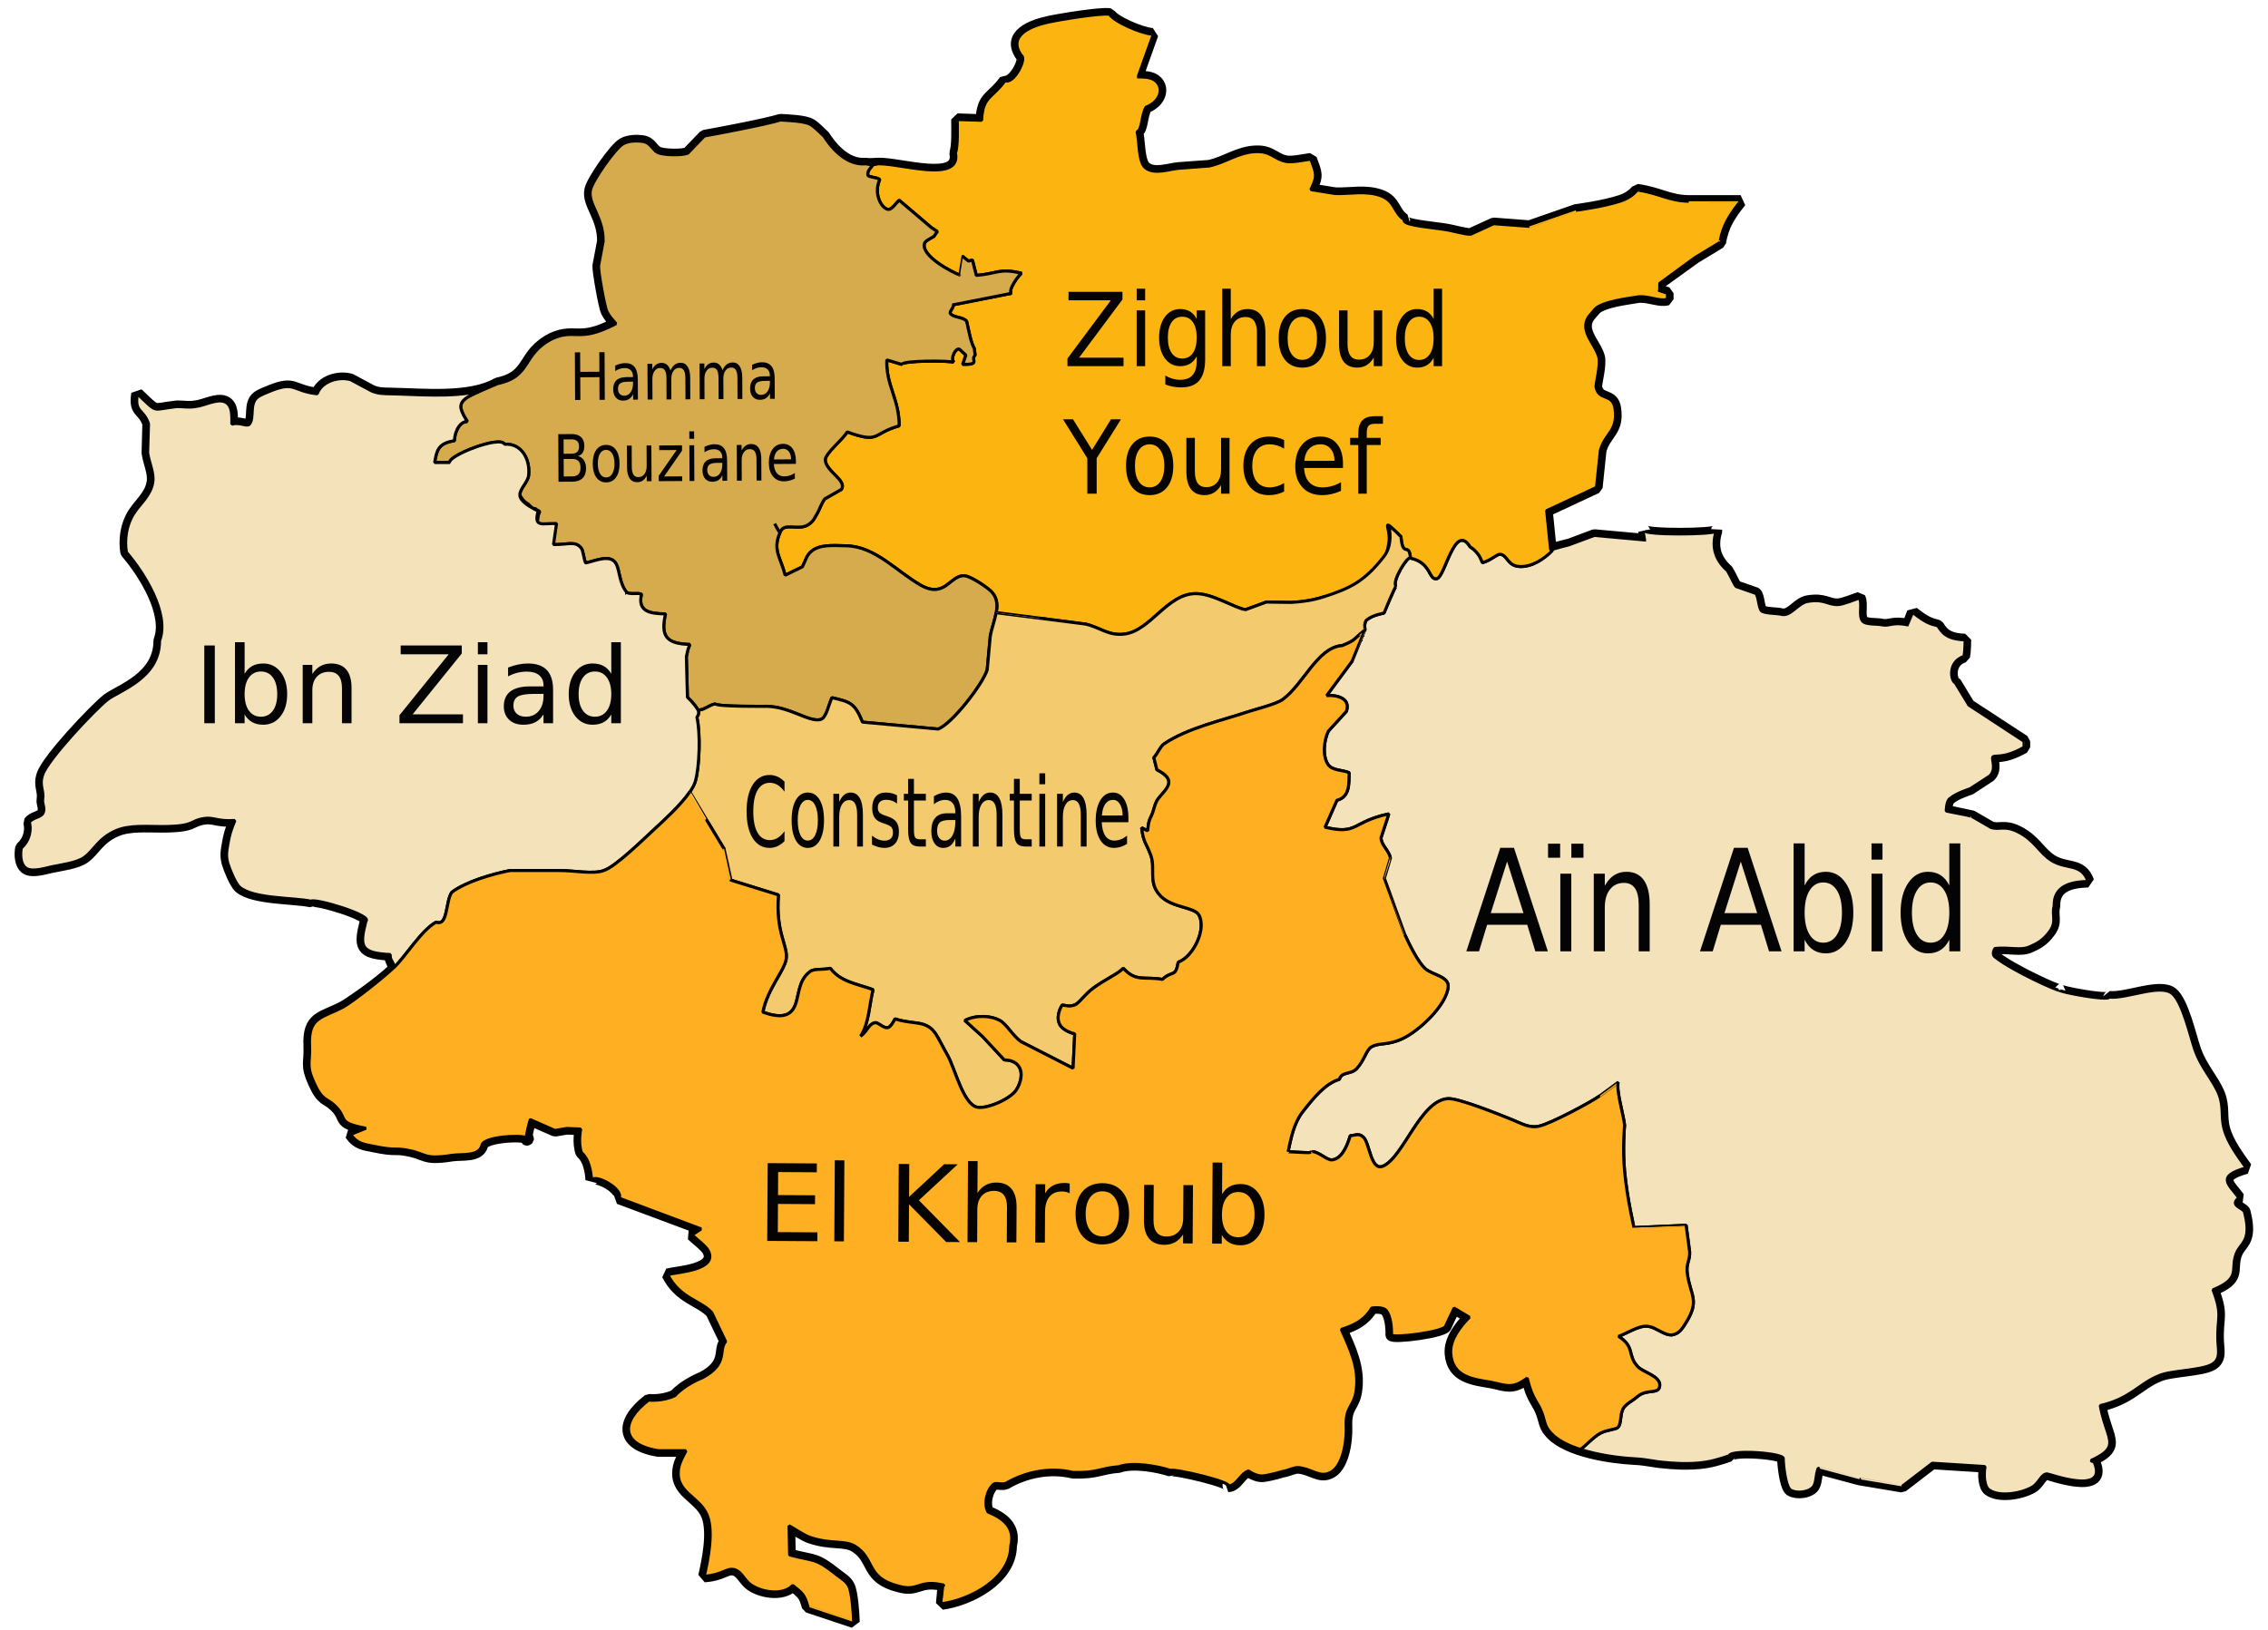 <?xml version="1.0" encoding="UTF-8" standalone="no"?>
<!-- Created with Inkscape (http://www.inkscape.org/) -->
<svg
   xmlns:ns="http://creativecommons.org/ns#"
   xmlns:dc="http://purl.org/dc/elements/1.1/"
   xmlns:cc="http://web.resource.org/cc/"
   xmlns:rdf="http://www.w3.org/1999/02/22-rdf-syntax-ns#"
   xmlns:svg="http://www.w3.org/2000/svg"
   xmlns="http://www.w3.org/2000/svg"
   xmlns:sodipodi="http://sodipodi.sourceforge.net/DTD/sodipodi-0.dtd"
   xmlns:inkscape="http://www.inkscape.org/namespaces/inkscape"
   width="744.094"
   height="535"
   id="svg2"
   sodipodi:version="0.32"
   inkscape:version="0.44"
   sodipodi:docbase="C:\Documents and Settings\Anis.TITANIUM\Bureau"
   sodipodi:docname="Constantine Districts.svg"
   version="1.0">
  <defs
     id="defs4" />
  <sodipodi:namedview
     id="base"
     pagecolor="#ffffff"
     bordercolor="#666666"
     borderopacity="1.0"
     inkscape:pageopacity="0.0"
     inkscape:pageshadow="2"
     inkscape:zoom="0.38481249"
     inkscape:cx="181.4971"
     inkscape:cy="244.85555"
     inkscape:document-units="px"
     inkscape:current-layer="layer2"
     showguides="true"
     inkscape:guide-bbox="true"
     inkscape:window-width="1024"
     inkscape:window-height="727"
     inkscape:window-x="-4"
     inkscape:window-y="-4"
     height="535px"
     width="744.094px"
     borderlayer="true"
     inkscape:showpageshadow="false" />
  <g
     inkscape:label="Calque 1"
     inkscape:groupmode="layer"
     id="layer1" />
  <g
     inkscape:groupmode="layer"
     id="layer2"
     inkscape:label="First"
     style="display:inline">
    <path
       style="fill:none;fill-opacity:1;stroke:black;stroke-width:4;stroke-linejoin:bevel;stroke-miterlimit:4;stroke-dasharray:none;display:inline"
       d="M 344.067,7.225 C 347.587,6.445 361.067,4.225 364.067,4.685 C 365.477,7.125 374.397,10.935 378.067,11.205 C 378.067,11.205 373.067,25.205 373.067,25.205 C 375.237,25.285 377.807,25.135 379.467,26.805 C 381.667,29.005 380.887,33.205 375.977,35.205 C 374.377,38.125 374.797,42.535 373.067,43.205 C 373.817,46.085 373.467,53.155 375.797,55.025 C 378.707,57.365 383.387,55.515 386.707,55.205 C 386.707,55.205 396.707,54.475 396.707,54.475 C 402.087,53.335 406.277,49.945 412.067,49.735 C 417.177,49.565 418.097,52.325 422.067,53.015 C 424.007,53.355 427.917,52.505 430.067,52.205 C 431.807,56.875 432.377,57.615 430.067,62.205 C 430.067,62.205 438.067,63.485 438.067,63.485 C 443.037,63.675 448.127,62.395 453.067,64.235 C 457.817,66.005 457.167,69.805 460.697,72.075 C 459.967,73.755 466.967,74.295 473.427,75.205 C 476.837,75.685 480.707,76.975 482.517,76.845 C 482.517,76.845 490.067,73.395 490.067,73.395 C 490.067,73.395 501.797,74.295 501.797,74.295 C 501.797,74.295 517.067,68.985 517.067,68.985 C 517.067,68.985 526.037,67.845 531.797,65.935 C 535.667,64.645 537.107,62.345 537.107,62.345 C 544.277,63.345 547.607,65.975 554.077,66.035 C 554.077,66.035 571.067,66.035 571.067,66.035 C 571.067,66.035 568.147,69.415 566.337,73.025 C 564.777,76.145 564.287,79.565 564.287,79.565 C 564.287,79.565 556.107,84.525 556.107,84.525 C 556.107,84.525 544.067,93.205 544.067,93.205 C 544.067,93.205 544.067,95.205 544.067,95.205 C 544.067,95.205 547.067,96.205 547.067,96.205 C 547.067,96.205 547.067,98.205 547.067,98.205 C 544.417,98.955 541.087,97.135 537.617,97.385 C 533.347,98.085 526.657,98.875 523.797,101.025 C 523.197,101.465 522.437,102.565 521.977,103.025 C 517.347,108.015 523.387,112.595 524.577,117.205 C 525.147,119.955 523.637,125.315 523.617,126.845 C 524.467,131.765 529.157,128.795 529.887,134.165 C 530.887,141.515 526.667,142.055 525.067,147.755 C 525.067,147.755 523.797,159.935 523.797,159.935 C 523.797,159.935 507.427,167.565 507.427,167.565 C 507.427,167.565 508.707,180.295 508.707,180.295 C 508.707,180.295 515.067,178.675 515.067,178.675 C 515.067,178.675 523.067,175.675 523.067,175.675 C 523.067,175.675 540.067,177.205 540.067,177.205 C 540.067,177.205 539.427,174.115 539.427,174.115 C 539.737,175.655 563.317,175.455 563.067,174.205 C 561.677,178.655 562.157,183.205 566.707,187.205 C 568.177,189.685 568.897,191.735 569.617,192.475 C 569.617,192.475 575.977,194.685 575.977,194.685 C 576.997,195.455 576.927,199.575 577.977,200.475 C 578.947,201.315 583.207,201.235 584.337,201.565 C 587.427,202.465 589.797,197.895 593.067,197.345 C 598.707,196.395 599.637,198.535 603.067,198.365 C 604.847,198.275 608.197,196.825 610.067,196.205 C 611.087,198.235 609.687,201.995 611.067,203.755 C 612.117,205.085 615.717,204.605 617.647,205.065 C 620.257,205.465 620.817,203.985 626.067,205.065 C 626.067,205.065 627.617,201.025 627.617,201.025 C 632.737,205.155 634.267,204.795 635.797,205.385 C 637.097,207.295 638.377,209.785 644.707,209.935 C 644.707,209.935 644.727,213.435 644.337,215.385 C 638.817,217.265 640.107,223.595 641.507,224.025 C 641.507,224.025 645.977,231.385 645.977,231.385 C 645.977,231.385 664.067,243.205 664.067,243.205 C 664.067,243.205 664.067,245.205 664.067,245.205 C 657.017,249.225 654.277,247.555 653.797,248.475 C 653.417,249.195 655.067,252.535 652.767,254.655 C 652.767,254.655 646.347,258.855 646.347,258.855 C 646.347,258.855 641.767,260.235 639.617,262.115 C 638.527,263.065 638.517,266.115 638.517,266.115 C 638.517,266.115 647.027,267.925 647.027,267.925 C 647.027,267.925 653.237,271.535 653.237,271.535 C 656.097,272.405 657.637,270.725 662.067,272.945 C 667.637,275.735 669.107,279.845 673.107,282.355 C 677.977,285.405 682.887,283.095 685.067,289.205 C 679.907,289.375 673.737,290.405 673.937,297.295 C 673.087,300.515 674.887,302.315 672.487,305.625 C 670.217,308.775 668.107,309.695 665.977,310.655 C 662.927,312.045 659.197,310.705 654.517,311.205 C 654.517,311.205 653.157,313.115 654.707,314.115 C 660.217,318.515 675.567,325.445 675.647,324.895 C 675.587,325.485 691.847,328.525 691.977,327.175 C 697.527,327.805 708.547,322.775 712.577,325.895 C 716.037,328.575 718.587,339.895 720.037,344.205 C 722.147,350.425 726.347,354.635 728.077,359.205 C 729.637,363.325 728.607,366.275 729.617,370.205 C 730.837,374.955 734.187,379.335 736.927,383.205 C 727.017,386.005 731.167,388.495 734.517,393.025 C 731.467,395.525 735.357,396.095 736.347,397.535 C 736.587,398.485 736.767,399.415 736.927,400.205 C 738.177,407.595 734.987,407.935 733.647,411.415 C 732.567,414.215 733.167,416.285 732.527,418.195 C 731.967,419.865 730.457,421.405 726.067,423.205 C 729.377,432.025 727.297,431.965 727.647,440.205 C 727.767,442.985 728.657,445.995 725.757,447.695 C 722.207,449.765 712.047,449.675 708.237,451.435 C 701.667,454.105 699.037,458.905 689.067,461.205 C 690.367,468.505 693.007,471.915 691.937,474.705 C 691.347,476.215 689.667,477.545 686.067,479.205 C 686.537,479.875 686.877,479.005 687.357,480.425 C 691.047,490.615 672.337,483.595 671.587,483.615 C 669.647,483.725 668.967,486.665 666.807,487.945 C 663.237,490.065 655.907,491.335 652.517,488.845 C 651.037,487.745 650.747,484.165 651.247,481.205 C 651.247,481.205 633.977,480.115 633.977,480.115 C 633.977,480.115 624.067,487.725 624.067,487.725 C 624.067,487.725 610.067,485.375 610.067,485.375 C 610.067,485.375 596.517,481.755 596.517,481.755 C 595.517,484.285 596.057,486.985 594.517,488.295 C 592.377,490.135 588.127,489.915 587.087,488.605 C 585.767,486.935 585.067,480.795 585.067,478.655 C 585.657,476.865 568.047,475.515 567.337,477.665 C 567.337,477.665 563.667,479.095 559.797,479.755 C 553.947,480.745 546.887,479.935 546.887,479.935 C 542.057,479.585 540.957,478.925 536.067,478.665 C 528.377,478.255 514.627,476.205 509.067,470.475 C 506.807,468.145 507.007,466.965 506.097,464.205 C 504.627,459.725 502.857,459.755 501.067,452.205 C 499.317,453.345 498.267,454.285 496.067,454.605 C 493.917,454.905 491.247,453.895 489.067,453.525 C 483.357,452.575 476.577,451.845 475.967,444.205 C 475.607,439.635 479.087,435.265 482.067,432.205 C 482.067,432.205 477.067,429.205 477.067,429.205 C 477.067,429.205 474.337,435.025 474.337,435.025 C 474.427,437.015 456.607,439.245 456.547,438.015 C 456.547,438.015 456.797,432.705 454.887,430.115 C 453.787,428.615 450.067,429.205 450.067,429.205 C 447.687,433.205 444.407,434.825 440.067,436.205 C 442.987,442.735 445.957,448.845 444.927,456.205 C 444.117,461.985 441.377,461.115 441.667,468.205 C 441.857,472.625 440.687,481.875 435.887,483.435 C 432.797,484.725 430.017,481.875 425.977,481.565 C 424.507,481.455 422.657,482.575 420.707,482.845 C 420.707,482.845 417.427,483.895 414.517,484.295 C 412.177,484.615 409.617,482.655 409.617,482.655 C 406.877,483.565 405.817,487.515 402.897,487.625 C 404.657,486.385 385.087,481.785 384.067,482.505 C 379.917,481.135 371.667,479.615 367.067,481.295 C 360.957,481.735 360.167,483.385 352.067,483.165 C 344.547,481.355 336.607,482.895 330.087,486.685 C 328.617,487.315 326.737,486.375 325.977,487.025 C 323.767,488.905 322.687,493.485 324.157,496.115 C 328.827,498.065 333.147,500.915 331.637,507.205 C 331.577,517.985 318.307,524.945 309.067,526.205 C 309.067,526.205 309.617,520.115 309.617,520.115 C 301.347,518.125 301.377,522.375 294.887,520.475 C 283.957,517.775 287.167,511.475 280.517,507.385 C 277.097,505.285 272.747,506.825 265.797,504.475 C 263.737,503.785 261.427,502.055 258.887,500.655 C 258.887,500.655 259.067,510.205 259.067,510.205 C 267.467,512.435 267.297,511.005 274.477,516.705 C 275.937,517.875 277.647,518.745 278.487,520.505 C 279.537,522.675 280.007,529.605 280.067,532.205 C 280.067,532.205 265.067,527.205 265.067,527.205 C 263.957,523.145 263.287,522.815 260.067,520.205 C 256.887,523.755 249.077,522.495 245.697,519.515 C 244.097,518.095 243.067,515.555 240.867,515.025 C 238.347,514.415 237.047,516.795 231.067,517.205 C 232.307,511.705 234.157,502.715 232.067,497.295 C 229.577,490.885 220.887,489.715 222.797,481.205 C 223.207,479.395 224.197,477.815 225.067,476.035 C 225.067,476.035 216.057,476.035 216.057,476.035 C 203.557,474.045 203.517,466.515 212.817,459.405 C 212.817,459.405 217.337,459.925 221.427,457.935 C 224.707,454.295 230.337,452.115 230.337,452.115 C 239.127,447.495 235.577,443.025 238.067,440.205 C 238.067,440.205 233.487,430.695 233.487,430.695 C 229.957,426.745 222.937,425.995 219.067,418.205 C 222.447,417.375 235.797,416.735 232.327,410.315 C 231.527,408.835 228.457,406.545 227.067,405.205 C 227.067,405.205 230.067,403.205 230.067,403.205 C 230.067,403.205 203.107,393.145 203.107,393.145 C 204.767,390.275 195.307,385.045 194.067,387.205 C 194.067,387.205 193.977,380.845 190.797,378.255 C 189.577,374.905 190.517,370.475 190.517,370.475 C 190.517,370.475 185.977,370.295 185.977,370.295 C 185.977,370.295 182.067,370.945 182.067,370.945 C 182.067,370.945 173.977,367.385 173.977,367.385 C 173.907,367.455 171.787,375.205 173.157,373.755 C 173.427,372.085 158.647,372.765 158.157,375.755 C 157.117,379.655 151.657,378.555 148.067,379.125 C 138.397,380.655 140.217,378.335 132.487,377.205 C 129.347,376.745 129.417,377.495 123.067,376.205 C 119.417,375.455 117.257,375.385 115.067,372.205 C 115.067,372.205 120.067,370.205 120.067,370.205 C 110.037,368.275 114.477,367.185 109.787,362.745 C 107.067,360.165 105.767,361.355 103.007,355.205 C 100.357,349.305 101.817,348.915 101.557,343.205 C 101.117,333.465 105.657,334.175 112.887,330.295 C 116.527,328.055 124.327,322.545 128.707,318.475 C 129.967,316.615 127.777,315.175 128.067,313.205 C 118.237,312.715 117.907,310.635 120.067,302.205 C 122.337,300.385 103.387,294.665 102.067,295.725 C 96.337,294.495 83.217,295.005 78.627,291.115 C 77.247,289.955 75.247,284.985 74.727,283.205 C 74.127,280.875 74.297,279.535 74.727,277.205 C 75.197,274.135 75.867,272.055 77.067,269.205 C 71.217,269.615 70.227,268.115 67.067,268.575 C 61.937,269.325 64.357,271.185 53.067,271.205 C 48.327,271.215 42.407,270.675 38.067,272.565 C 32.197,275.135 30.937,279.035 27.627,281.385 C 25.117,283.165 20.167,283.765 17.067,284.415 C 14.837,284.885 10.637,286.245 8.627,284.945 C 6.637,283.655 6.587,280.255 6.987,278.205 C 9.807,275.695 10.297,272.145 9.617,269.755 C 10.887,268.205 13.237,268.175 13.977,267.025 C 15.047,265.355 13.757,263.835 14.007,262.355 C 14.487,259.265 12.767,257.795 14.007,254.205 C 15.697,249.135 30.947,232.995 35.247,229.565 C 39.477,226.395 52.367,222.455 52.347,210.205 C 55.777,201.235 47.097,187.735 41.467,181.205 C 40.777,176.945 41.507,172.145 43.867,168.485 C 46.037,165.135 49.447,162.555 50.117,158.205 C 50.597,155.125 48.897,151.805 48.447,148.625 C 48.447,148.625 48.707,139.025 48.707,139.025 C 47.007,134.025 44.037,135.535 45.067,129.205 C 52.137,135.835 49.427,134.335 58.067,133.405 C 60.137,133.385 61.977,133.785 64.067,133.405 C 67.107,133.115 71.097,130.735 73.757,131.845 C 76.437,132.965 76.037,136.825 76.067,139.205 C 78.527,138.335 80.987,140.095 81.797,139.205 C 83.587,137.225 81.657,132.525 84.497,130.325 C 85.477,129.565 87.857,128.635 89.067,128.165 C 96.917,125.075 95.917,128.295 104.067,129.205 C 105.477,125.185 110.927,123.415 115.067,124.595 C 115.067,124.595 122.067,128.355 122.067,128.355 C 124.157,129.175 125.877,129.165 128.067,129.205 C 138.567,129.375 154.177,131.115 163.247,125.875 C 174.697,123.425 170.937,116.335 181.247,111.105 C 188.827,107.695 189.757,112.655 202.067,106.205 C 200.927,104.845 199.907,103.855 199.087,102.205 C 198.347,100.705 196.247,88.975 196.367,87.205 C 196.367,87.205 197.877,79.205 197.877,79.205 C 198.057,71.155 192.657,66.905 193.747,62.205 C 194.447,59.205 201.697,48.785 204.367,47.225 C 206.187,46.165 208.997,46.085 211.027,46.425 C 213.557,46.855 213.987,49.225 215.977,50.115 C 217.597,50.835 223.277,51.105 225.617,50.295 C 225.617,50.295 231.067,44.615 231.067,44.615 C 235.167,43.895 251.287,40.865 256.067,39.375 C 258.647,39.555 263.957,39.695 265.977,40.875 C 267.397,41.705 269.057,43.565 270.347,44.695 C 272.057,47.395 277.137,54.455 284.067,53.765 C 285.417,54.035 286.727,53.775 288.067,53.765 C 294.967,53.445 315.507,60.365 313.467,50.155 C 314.317,48.025 314.067,41.785 314.067,39.205 C 314.067,39.205 322.067,39.475 322.067,39.475 C 322.407,31.435 325.507,32.375 329.727,26.475 C 332.617,27.755 337.007,19.065 335.067,18.205 C 330.287,11.385 338.697,8.405 344.067,7.225 z "
       id="path2232" />
    <path
       style="fill:#f4e2ba;fill-opacity:1;stroke:black;stroke-width:1;stroke-linejoin:bevel;stroke-miterlimit:4;stroke-dasharray:none;display:inline"
       d="M 539.438,174.125 C 539.438,174.125 540.063,177.219 540.062,177.219 C 540.062,177.219 523.063,175.688 523.062,175.688 C 523.062,175.688 515.063,178.688 515.062,178.688 C 515.062,178.688 508.722,180.283 509.062,180.438 C 506.783,183.379 502.425,186.196 498.375,185.875 C 494.575,185.574 494.549,182.136 492.219,181.875 C 491.069,181.755 489.335,183.803 486.375,184.625 C 485.825,183.482 485.714,182.841 484.844,181.719 C 484.194,180.897 483.284,179.96 482.344,179.469 C 477.264,171.159 474.146,189.284 471.406,189.875 C 468.686,190.456 469.69,184.629 462.75,183.125 C 461.8,182.303 456.52,190.852 458.031,192.406 C 457.663,192.427 454.063,201.187 454.062,201.188 C 454.062,201.188 450.207,201.814 448.375,203.438 C 447.374,204.32 447.856,206.666 447.844,206.656 C 447.856,206.666 443.625,216.938 443.625,216.938 C 443.625,216.938 435.25,228.25 435.25,228.25 C 438.664,227.989 443.191,229.107 441.719,233.438 C 441.719,233.438 435.812,239.906 435.812,239.906 C 434.26,243.134 433.82,248.334 435.812,251 C 437.234,252.915 440.512,252.59 442.625,253.562 C 442.535,257.321 442.871,261.461 438.625,262.594 C 438.625,262.594 434.719,271.438 434.719,271.438 C 445.663,274.064 443.401,269.659 455.656,267.062 C 455.656,267.062 453.094,274.875 453.094,274.875 C 453.094,277.381 455.856,279.189 456.156,281.625 C 456.156,281.625 454.187,288.188 454.188,288.188 C 454.188,288.188 460.937,306.781 460.938,306.781 C 462.399,309.869 465.113,315.641 467.656,317.906 C 469.849,319.861 475.455,320.436 475.125,323.844 C 474.544,329.908 465.477,338.379 460,340.875 C 454.954,343.181 452.466,341.97 449.812,343.594 C 448.3,344.516 447.567,348.01 445.094,350.656 C 443.231,352.661 440.158,351.53 439.438,354.156 C 434.852,355.469 430.992,360.219 427.438,364.75 C 424.344,368.689 423.485,373.875 422.594,377.875 C 422.594,377.875 427.484,378.219 429.406,378.219 C 429.827,378.219 430.592,377.87 430.562,377.875 C 432.793,378.002 435.36,380.746 437,380.594 C 439.83,380.329 441.71,377 443,372.656 C 444.87,372.534 445.711,371.752 447.281,373.125 C 449.361,374.936 449.69,384.406 453.75,382.656 C 460.46,379.757 466.044,360.958 475.094,360.5 C 478.604,360.327 492.134,365.799 496.094,367.406 C 499.124,368.627 501.754,370.304 505.094,369.5 C 508.864,368.605 521.548,361.912 524.938,359.531 L 530.844,355.188 C 530.244,358.076 532.76,366.219 533,369.25 C 533,369.25 532.29,376.642 533,384.312 C 533.83,393.325 536.094,402.813 536.094,402.812 C 536.094,402.812 553.188,402.062 553.188,402.062 C 553.188,402.062 554.344,410.781 554.344,410.781 C 554.474,413.762 553.064,414.502 553.594,418.062 C 554.664,425.376 557.779,426.682 552.969,434.281 C 552.079,435.695 551.247,437.087 549.688,437.688 C 546.788,439.183 543.387,435.269 540.438,435.188 C 537.728,434.862 533.55,437.625 531,438.5 C 536.54,441.979 533.745,444.706 537.375,448.5 C 539.145,450.341 544.841,451.555 544.531,454.719 C 544.231,457.72 540.367,455.535 537.188,458.281 C 535.438,459.787 533.218,460.758 532.438,462.375 C 531.418,464.501 532.011,467.205 530.781,468.375 C 529.991,469.138 527.15,469.122 525,470.312 C 522.43,471.737 519.692,474.88 518.312,475.531 C 524.313,477.5 531.331,478.404 536.062,478.656 C 540.952,478.917 542.045,479.587 546.875,479.938 C 546.875,479.938 553.931,480.74 559.781,479.75 C 563.651,479.09 567.344,477.656 567.344,477.656 C 568.054,475.506 585.653,476.866 585.062,478.656 C 585.062,480.796 585.774,486.924 587.094,488.594 C 588.134,489.904 592.391,490.121 594.531,488.281 C 596.071,486.971 595.531,484.28 596.531,481.75 C 596.531,481.75 610.063,485.375 610.062,485.375 C 610.062,485.375 624.063,487.719 624.062,487.719 C 624.062,487.719 633.969,480.125 633.969,480.125 C 633.969,480.125 651.25,481.219 651.25,481.219 C 650.75,484.179 651.051,487.744 652.531,488.844 C 655.921,491.334 663.243,490.057 666.812,487.938 C 668.972,486.658 669.654,483.735 671.594,483.625 C 672.344,483.605 691.034,490.628 687.344,480.438 C 686.864,479.017 686.533,479.889 686.062,479.219 C 689.663,477.559 691.348,476.229 691.938,474.719 C 693.008,471.929 690.363,468.519 689.062,461.219 C 699.033,458.919 701.68,454.107 708.25,451.438 C 712.06,449.678 722.2,449.758 725.75,447.688 C 728.65,445.988 727.776,442.999 727.656,440.219 C 727.306,431.979 729.373,432.039 726.062,423.219 C 730.452,421.419 731.971,419.858 732.531,418.188 C 733.171,416.277 732.576,414.206 733.656,411.406 C 734.996,407.926 738.187,407.609 736.938,400.219 C 736.778,399.429 736.584,398.481 736.344,397.531 C 735.354,396.091 731.481,395.531 734.531,393.031 C 731.181,388.501 727.027,386.019 736.938,383.219 C 734.197,379.349 730.845,374.969 729.625,370.219 C 728.615,366.289 729.623,363.339 728.062,359.219 C 726.332,354.649 722.141,350.439 720.031,344.219 C 718.581,339.909 716.023,328.586 712.562,325.906 C 708.533,322.786 697.519,327.817 691.969,327.188 C 691.839,328.538 675.596,325.496 675.656,324.906 C 675.576,325.456 660.229,318.525 654.719,314.125 C 653.169,313.125 654.531,311.219 654.531,311.219 C 659.211,310.719 662.919,312.046 665.969,310.656 C 668.099,309.696 670.23,308.775 672.5,305.625 C 674.9,302.315 673.088,300.501 673.938,297.281 C 673.737,290.391 679.903,289.389 685.062,289.219 C 682.883,283.109 677.964,285.394 673.094,282.344 C 669.094,279.834 667.633,275.728 662.062,272.938 C 657.633,270.717 656.11,272.401 653.25,271.531 C 653.25,271.531 647.031,267.938 647.031,267.938 C 647.031,267.938 647.056,267.837 645,267.406 C 644.99,267.404 644.979,267.408 644.969,267.406 C 642.831,266.952 638.531,266.125 638.531,266.125 C 638.531,266.125 638.535,263.075 639.625,262.125 C 641.775,260.245 646.344,258.844 646.344,258.844 C 646.344,258.844 652.781,254.656 652.781,254.656 C 655.081,252.536 653.401,249.189 653.781,248.469 C 654.261,247.549 657.013,249.239 664.062,245.219 C 664.062,245.219 664.063,243.219 664.062,243.219 C 664.062,243.219 645.969,231.375 645.969,231.375 C 645.969,231.375 641.5,224.031 641.5,224.031 C 640.1,223.601 638.824,217.255 644.344,215.375 C 644.734,213.425 644.719,209.938 644.719,209.938 C 638.389,209.787 637.081,207.285 635.781,205.375 C 634.251,204.785 632.745,205.161 627.625,201.031 C 627.625,201.031 626.063,205.062 626.062,205.062 C 620.812,203.982 620.266,205.463 617.656,205.062 C 615.726,204.602 612.113,205.08 611.062,203.75 C 609.683,201.99 611.083,198.249 610.062,196.219 C 608.192,196.839 604.843,198.285 603.062,198.375 C 599.633,198.545 598.703,196.394 593.062,197.344 C 589.793,197.894 587.434,202.463 584.344,201.562 C 583.214,201.232 578.939,201.309 577.969,200.469 C 576.919,199.569 576.989,195.458 575.969,194.688 C 575.969,194.688 569.625,192.469 569.625,192.469 C 568.905,191.729 568.189,189.699 566.719,187.219 C 562.201,183.248 561.678,178.732 563.031,174.312 C 561.875,175.459 539.738,175.617 539.438,174.125 z "
       id="path2234"
       sodipodi:nodetypes="cccccsccccccccsscccscccscsccssccsccccscsccccccccccccsccccccccscscsccscscccccscscccccccccssccccsscscccscccccsccsscscsscccsccccscccsssscsccc" />
    <path
       style="fill:#fcb411;fill-opacity:1;stroke:black;stroke-width:1;stroke-linejoin:bevel;stroke-miterlimit:4;stroke-dasharray:none;display:inline"
       d="M 362.5,4.625 C 357.862,4.752 347.142,6.536 344.062,7.219 C 338.693,8.399 330.283,11.399 335.062,18.219 C 337.003,19.079 332.609,27.749 329.719,26.469 C 325.499,32.369 322.402,31.429 322.062,39.469 C 322.063,39.469 314.062,39.219 314.062,39.219 C 314.063,41.799 314.319,48.026 313.469,50.156 C 315.509,60.366 294.962,53.43 288.062,53.75 L 286.219,54.125 C 286.249,54.731 284.36,55.846 284.75,57.5 C 284.92,58.219 288.284,58.189 288.594,59 C 286.424,63.889 289.463,68.533 291.312,68.688 C 292.602,69.006 294.131,66.314 295.031,65.719 C 295.031,65.719 305.562,74.688 305.562,74.688 C 305.562,74.688 307.5,75.969 307.5,75.969 C 307.5,75.969 306.406,77.562 306.406,77.562 C 304.687,78.6 303.379,79.068 303.219,80.188 C 302.659,84.121 311.658,88.997 314.938,90.281 C 314.938,90.281 315.938,84.188 315.938,84.188 C 315.938,84.187 317.75,85.688 317.75,85.688 C 317.75,85.688 319.031,85.312 319.031,85.312 C 319.031,85.312 320.312,90.375 320.312,90.375 C 327.416,89.783 327.835,87.877 335.188,89.688 C 334.4,89.979 330.513,95.268 331.844,96.25 C 331.844,96.25 312.5,100.062 312.5,100.062 C 313.33,100.638 311.204,102.27 311.844,102.969 C 313.103,104.314 315.835,103.927 317.125,105.406 C 317.825,108.292 318.397,112.177 319.656,114.375 C 319.708,114.701 319.84,115.834 319.906,116.438 C 318.178,118.023 321.992,119.666 315.844,119.562 C 315.844,119.562 316.906,116.531 316.906,116.531 C 316.906,116.531 314.875,114.656 314.875,114.656 C 313.769,113.758 311.557,117.563 313,118.906 C 311.89,118.266 295.733,118.244 295.938,119.594 C 295.938,119.594 290.938,118.094 290.938,118.094 C 290.626,126.484 294.99,130.768 295,139.719 C 285.947,142.295 288.787,145.648 277.938,141.719 C 276.593,144.205 270.579,148.855 270.75,151 C 271.041,154.749 277.87,157.575 276.094,160.562 C 276.094,160.562 270.656,163.656 270.656,163.656 C 269.602,164.849 268.809,167.354 268.156,168.406 C 267.263,169.83 266.951,171.181 264.844,172.344 C 261.632,174.108 257.075,171.207 255.906,174.75 C 253.352,180.549 256.179,183.036 257.594,188.75 C 257.594,188.75 263.25,186 263.25,186 C 264.444,183.674 264.535,182.437 266,181.094 C 268.75,178.598 273.011,178.983 277.688,179.094 C 287.162,179.324 294.113,187.489 302.031,192 C 310.201,196.641 311.674,188.506 316.531,188.938 C 318.077,189.078 322.341,191.601 324.75,193.656 C 327.127,195.681 327.409,198.273 326.844,201 C 326.844,201 356.125,204.781 356.125,204.781 C 360.882,205.844 363.647,208.724 368.906,208.062 C 377.517,206.98 382.87,194.811 392.344,194.781 C 397.934,194.771 405.717,199.831 408.688,200.031 C 408.688,200.031 415.438,197.562 415.438,197.562 C 415.438,197.562 423.656,197.688 423.656,197.688 C 427.44,197.467 430.757,196.966 434.25,195.844 C 451.128,193.408 455.249,183.501 455.746,177.268 C 456.104,172.778 452.723,169.304 459.625,176.094 C 460.215,183.351 462.25,177.662 462.75,183.125 C 469.69,184.629 468.686,190.456 471.406,189.875 C 474.146,189.284 477.264,171.159 482.344,179.469 C 483.284,179.96 484.194,180.897 484.844,181.719 C 485.714,182.841 485.825,183.482 486.375,184.625 C 489.335,183.803 491.069,181.755 492.219,181.875 C 494.549,182.136 494.575,185.574 498.375,185.875 C 502.425,186.196 506.755,183.38 509.375,180.594 L 508.719,180.25 C 508.713,180.188 507.438,167.562 507.438,167.562 C 507.438,167.562 523.781,159.938 523.781,159.938 C 523.781,159.938 525.062,147.75 525.062,147.75 C 526.663,142.05 530.875,141.506 529.875,134.156 C 529.145,128.786 524.475,131.764 523.625,126.844 C 523.645,125.314 525.133,119.969 524.562,117.219 C 523.373,112.609 517.339,108.021 521.969,103.031 C 522.429,102.571 523.181,101.471 523.781,101.031 C 526.641,98.881 533.355,98.075 537.625,97.375 C 541.095,97.125 544.413,98.969 547.062,98.219 C 547.063,98.219 547.062,96.219 547.062,96.219 C 547.063,96.219 544.062,95.219 544.062,95.219 C 544.063,95.219 544.062,93.219 544.062,93.219 C 544.063,93.219 556.094,84.531 556.094,84.531 C 556.094,84.531 564.281,79.562 564.281,79.562 C 564.281,79.563 564.784,76.151 566.344,73.031 C 568.154,69.421 571.062,66.031 571.062,66.031 C 571.063,66.031 554.062,66.031 554.062,66.031 C 547.593,65.971 544.264,63.344 537.094,62.344 C 537.094,62.344 535.651,64.647 531.781,65.938 C 526.021,67.847 517.062,69 517.062,69 C 517.063,69 501.781,74.281 501.781,74.281 C 501.781,74.281 490.062,73.406 490.062,73.406 C 490.062,73.406 482.531,76.844 482.531,76.844 C 480.721,76.974 476.848,75.699 473.438,75.219 C 466.978,74.309 459.957,73.743 460.688,72.062 C 457.158,69.793 457.812,66.02 453.062,64.25 C 448.122,62.41 443.033,63.69 438.062,63.5 C 438.062,63.5 430.062,62.219 430.062,62.219 C 432.372,57.629 431.803,56.889 430.062,52.219 C 427.912,52.519 424.002,53.34 422.062,53 C 418.092,52.31 417.173,49.58 412.062,49.75 C 406.272,49.96 402.099,53.329 396.719,54.469 C 396.719,54.469 386.719,55.219 386.719,55.219 C 383.399,55.529 378.691,57.371 375.781,55.031 C 373.451,53.161 373.812,46.099 373.062,43.219 C 374.793,42.549 374.369,38.139 375.969,35.219 C 380.879,33.219 381.669,29.012 379.469,26.812 C 377.809,25.142 375.233,25.299 373.062,25.219 C 373.063,25.219 378.062,11.219 378.062,11.219 C 374.393,10.949 365.473,7.128 364.062,4.688 C 363.688,4.63 363.163,4.607 362.5,4.625 z "
       id="path2236"
       sodipodi:nodetypes="ccccsccccsccscccsscccccccccccccscccccccscccccccccsccscccscscccccccscccccscccccsccccccccscccccscssccccscccccsccc" />
    <path
       style="fill:#d5ab4d;fill-opacity:1;stroke:black;stroke-width:1;stroke-linejoin:bevel;stroke-miterlimit:4;stroke-dasharray:none;display:inline"
       d="M 256.062,39.375 C 251.283,40.865 235.162,43.905 231.062,44.625 C 231.062,44.625 225.625,50.281 225.625,50.281 C 223.285,51.091 217.589,50.845 215.969,50.125 C 213.979,49.235 213.561,46.867 211.031,46.438 C 209.001,46.098 206.195,46.159 204.375,47.219 C 201.705,48.779 194.45,59.219 193.75,62.219 C 192.66,66.919 198.055,71.169 197.875,79.219 C 197.875,79.219 196.375,87.219 196.375,87.219 C 196.255,88.989 198.354,100.719 199.094,102.219 C 199.914,103.869 200.923,104.859 202.062,106.219 C 189.752,112.669 188.83,107.684 181.25,111.094 C 170.94,116.324 174.7,123.425 163.25,125.875 L 157.562,128.312 C 154.993,129.547 151.729,130.551 151.219,132.938 C 150.929,134.275 152.144,136.492 153.344,138.344 C 151.444,138.128 149.264,140.685 149.094,144.625 C 143.726,145.397 143.263,147.852 142.594,151.781 C 142.594,151.781 147.594,151.781 147.594,151.781 C 146.694,149.631 164.252,142.716 165.531,145.781 C 170.999,145.37 173.997,150.609 173.438,155.969 C 173.198,158.211 170.463,160.401 170.562,162.5 C 171.087,163.295 171.683,164.413 172.828,165.08 C 174.097,165.819 174.54,167.175 175.534,166.795 C 176.619,167.988 177.6,167.218 176.67,168.866 C 176.176,172.507 175.416,172.092 181.944,172.106 C 181.944,172.106 181.594,178.688 181.594,178.688 C 186.622,178.748 188.703,177.351 190.75,179.938 C 191.322,180.669 191.513,183.396 192.125,184.719 C 195.156,184.137 200.371,181.565 202.188,185.094 C 203.291,187.239 203.253,191.596 205.5,194.281 C 206.551,195.293 209.727,194.311 210.438,195.062 C 209.166,200.706 213.217,201.367 218.344,201.438 C 216.602,209.016 218.804,211.208 226.344,211.469 C 225.673,212.992 225.548,213.715 225.188,215.469 C 225.188,215.469 225.531,228.781 225.531,228.781 C 225.531,228.781 227.816,230.839 228.938,232.844 C 230.678,233.351 232.804,231.159 234.781,230.969 C 234.962,231.941 251.562,231.75 251.562,231.75 C 259.13,231.9 265.31,236.967 269.094,236.125 C 271.021,235.704 271.512,232.356 272.938,228.938 C 279.11,230.371 280.399,230.713 282.969,236.938 C 282.969,236.938 307.781,239.219 307.781,239.219 C 312.338,237.585 322.43,224.484 323.875,219.812 C 323.875,219.812 324.875,208.875 324.875,208.875 C 325.688,203.793 329.397,197.616 324.75,193.656 C 322.341,191.601 318.077,189.078 316.531,188.938 C 311.674,188.506 310.201,196.641 302.031,192 C 294.113,187.489 287.162,179.324 277.688,179.094 C 273.011,178.983 268.75,178.598 266,181.094 C 264.535,182.437 264.444,183.674 263.25,186 C 263.25,186 257.594,188.75 257.594,188.75 C 256.179,183.036 253.366,180.566 255.875,174.812 C 255.162,173.805 254.618,172.751 254.156,171.844 C 254.624,172.745 255.171,173.765 255.906,174.75 C 257.075,171.207 261.632,174.108 264.844,172.344 C 266.951,171.181 267.263,169.83 268.156,168.406 C 268.809,167.354 269.602,164.849 270.656,163.656 C 270.656,163.656 276.094,160.562 276.094,160.562 C 277.87,157.575 271.041,154.749 270.75,151 C 270.579,148.855 276.593,144.205 277.938,141.719 C 288.787,145.648 285.947,142.295 295,139.719 C 294.99,130.768 290.626,126.484 290.938,118.094 C 290.938,118.094 295.938,119.594 295.938,119.594 C 295.733,118.244 311.89,118.266 313,118.906 C 311.557,117.563 313.769,113.758 314.875,114.656 C 314.875,114.656 316.906,116.531 316.906,116.531 C 316.906,116.531 315.844,119.562 315.844,119.562 C 321.95,119.665 318.228,118.04 319.906,116.625 C 319.892,116.385 319.716,114.755 319.656,114.375 C 318.397,112.177 317.825,108.292 317.125,105.406 C 315.835,103.927 313.103,104.314 311.844,102.969 C 311.204,102.27 313.33,100.638 312.5,100.062 C 312.5,100.062 331.844,96.25 331.844,96.25 C 330.513,95.268 334.4,89.979 335.188,89.688 C 327.835,87.877 327.416,89.783 320.312,90.375 C 320.312,90.375 319.031,85.312 319.031,85.312 C 319.031,85.312 317.75,85.688 317.75,85.688 C 317.75,85.688 315.938,84.188 315.938,84.188 C 315.938,84.187 314.938,90.281 314.938,90.281 C 311.658,88.997 302.659,84.121 303.219,80.188 C 303.379,79.068 304.687,78.6 306.406,77.562 C 306.406,77.563 307.5,75.969 307.5,75.969 C 307.5,75.969 305.562,74.688 305.562,74.688 C 305.562,74.688 295.031,65.719 295.031,65.719 C 294.131,66.314 292.602,69.006 291.312,68.688 C 289.463,68.533 286.424,63.889 288.594,59 C 288.284,58.189 284.92,58.219 284.75,57.5 C 284.36,55.846 286.249,54.731 286.219,54.125 L 284.062,53.75 C 277.133,54.44 272.054,47.388 270.344,44.688 C 269.054,43.558 267.389,41.705 265.969,40.875 C 263.949,39.695 258.642,39.555 256.062,39.375 z "
       id="path2238"
       sodipodi:nodetypes="cscscscscsccccccccccccssscsccsccccccccccccscsccccccccscccscccccccsccccccsccsccccsscccccscccsc" />
    <path
       sodipodi:nodetypes="csccccsccccccccsccsccccccccscccccscscscccccccccccscccccccccccccccccccccccc"
       d="M 282.366,340.026 C 284.679,338.322 284.93,336.036 287.072,335.585 C 288.134,335.364 289.716,337.439 291.258,337.219 C 292.149,337.099 293.29,335.104 293.621,334.312 C 296.685,335.435 300.9,335.465 302.903,336.126 C 306.858,337.449 307.348,340.056 310.913,346.341 C 313.236,350.42 316.019,362.399 320.595,363.301 C 323.949,363.963 331.559,360.534 333.392,357.678 C 336.245,353.257 335.604,347.854 329.487,347.794 C 329.487,347.794 322.387,340.136 322.387,340.136 C 322.387,340.136 316.56,334.853 316.56,334.853 C 320.585,332.828 325.401,333.39 328.035,334.853 C 330.258,336.096 332.25,339.865 334.944,341.78 C 334.944,341.78 352.065,350.531 352.065,350.531 C 352.065,350.531 352.606,339.224 352.606,339.224 C 352.606,339.224 348.511,338.382 347.51,335.765 C 346.388,332.838 348.511,329.771 348.511,329.771 C 350.223,330.002 350.654,330.353 352.516,329.771 C 353.928,329.35 355.89,326.303 358.614,324.288 C 362.379,321.501 367.025,319.436 368.537,317.722 C 372.742,322.353 375.505,320.309 381.373,321.371 C 384.677,318.274 385.679,320.93 386.56,315.718 C 391.526,313.993 395.972,304.751 393.298,300.151 C 391.866,297.675 384.717,297.815 381.003,294.216 C 376.417,289.756 379.23,285.175 377.558,280.634 C 375.986,276.354 375.245,276.745 374.544,271.612 C 374.544,271.612 376.547,272.615 376.547,272.615 C 376.767,270.69 376.757,269.578 377.708,267.773 C 378.589,266.109 378.79,263.543 380.101,261.949 C 382.955,258.471 386.289,256.035 379.551,252.567 C 379.551,252.567 378.549,248.558 378.549,248.558 C 379.551,247.695 380.692,244.919 381.914,244.097 C 389.574,238.915 401.048,236.388 409.038,233.702 C 412.062,232.69 418.711,231.106 420.874,229.512 C 427.762,224.44 432.268,212.391 440.358,211.83 C 440.358,211.83 443.422,210.677 444.344,209.755 C 444.524,209.575 447.818,206.638 447.843,206.658 C 447.868,206.678 447.367,204.332 448.369,203.45 C 450.201,201.826 454.076,201.175 454.076,201.175 C 454.076,201.175 457.651,192.424 458.019,192.403 C 456.508,190.849 461.798,182.288 462.748,183.11 C 462.248,177.647 460.228,183.351 459.638,176.094 C 459.638,176.094 456.028,172.495 455.661,172.519 C 456.407,175.888 456.254,179.786 453.999,182.658 C 447.666,190.728 443.22,192.953 434.237,195.85 C 430.745,196.972 427.433,197.453 423.649,197.674 C 423.649,197.674 415.44,197.564 415.44,197.564 C 415.44,197.564 408.685,200.04 408.685,200.04 C 405.715,199.839 397.947,194.777 392.357,194.787 C 382.882,194.817 377.523,206.976 368.912,208.059 C 363.653,208.72 360.893,205.843 356.136,204.781 C 356.136,204.781 326.833,200.994 326.827,201.052 C 326.347,203.707 325.277,206.422 324.883,208.881 C 324.883,208.881 323.89,219.817 323.89,219.817 C 322.445,224.488 312.338,237.589 307.782,239.223 C 307.782,239.223 282.962,236.947 282.962,236.947 C 280.393,230.722 279.098,230.362 272.926,228.928 C 271.501,232.346 271.019,235.704 269.092,236.125 C 265.309,236.967 259.136,231.915 251.569,231.765 C 251.569,231.765 234.969,231.935 234.789,230.963 C 232.812,231.153 230.686,233.36 228.971,232.911 C 229.659,234.163 228.627,235.346 228.627,235.346 C 229.849,240.278 229.529,251.635 228.087,256.486 C 227.758,257.525 227.123,258.68 226.263,259.868 C 226.238,259.847 237.549,278.539 237.549,278.539 C 237.549,278.539 239.802,288.803 239.802,288.803 C 239.802,288.803 255.392,293.665 255.392,293.665 C 254.39,306.125 258.536,310.194 257.945,314.625 C 257.444,318.404 251.717,324.539 250.295,332.117 C 256.103,334.182 258.976,333.4 260.488,330.663 C 262.321,327.335 261.5,322.063 265.765,318.815 C 267.197,317.722 270.07,318.334 272.413,317.722 C 275.838,322.243 280.934,322.724 286.431,324.739 C 285.17,329.531 285.16,335.625 282.366,340.026 z "
       style="fill:#f3ca6e;stroke:black;stroke-width:1;stroke-linejoin:bevel;stroke-miterlimit:4;stroke-dasharray:none;display:inline;fill-opacity:1"
       id="path2244" />
    <path
       style="fill:#f4e2ba;fill-opacity:1;stroke:black;stroke-width:1;stroke-linejoin:bevel;stroke-miterlimit:4;stroke-dasharray:none;display:inline"
       d="M 111.812 124.25 C 108.467 124.438 105.12 126.204 104.062 129.219 C 95.912 128.309 96.912 125.066 89.062 128.156 C 87.852 128.626 85.48 129.553 84.5 130.312 C 81.66 132.512 83.571 137.239 81.781 139.219 C 80.971 140.109 78.522 138.349 76.062 139.219 C 76.032 136.839 76.43 132.964 73.75 131.844 C 71.09 130.734 67.103 133.116 64.062 133.406 C 61.972 133.786 60.133 133.386 58.062 133.406 C 49.423 134.336 52.133 135.849 45.062 129.219 C 44.033 135.549 47.019 134.031 48.719 139.031 C 48.719 139.031 48.438 148.625 48.438 148.625 C 48.888 151.805 50.605 155.139 50.125 158.219 C 49.455 162.569 46.045 165.15 43.875 168.5 C 41.515 172.16 40.779 176.959 41.469 181.219 C 47.099 187.749 55.774 201.28 52.344 210.25 C 52.368 222.47 39.48 226.393 35.25 229.562 C 30.95 232.993 15.69 249.149 14 254.219 C 12.76 257.809 14.48 259.254 14 262.344 C 13.75 263.824 15.039 265.361 13.969 267.031 C 13.229 268.181 10.895 268.2 9.625 269.75 C 10.305 272.14 9.82 275.709 7 278.219 C 6.6 280.269 6.635 283.647 8.625 284.938 C 10.635 286.238 14.832 284.876 17.062 284.406 C 20.163 283.756 25.115 283.155 27.625 281.375 C 30.935 279.025 32.193 275.132 38.062 272.562 C 42.403 270.673 48.322 271.229 53.062 271.219 C 64.353 271.199 61.932 269.312 67.062 268.562 C 70.222 268.103 71.213 269.629 77.062 269.219 C 75.862 272.069 75.189 274.149 74.719 277.219 C 74.289 279.549 74.119 280.889 74.719 283.219 C 75.239 284.999 77.245 289.965 78.625 291.125 C 83.215 295.015 96.332 294.489 102.062 295.719 C 103.382 294.659 122.332 300.399 120.062 302.219 C 117.903 310.649 118.233 312.729 128.062 313.219 C 127.772 315.189 129.418 315.728 129.219 317.5 C 133.054 313.911 138.268 305.175 143.094 302.594 C 147.069 304.062 146.147 295.618 148.25 292.781 C 152.836 289.293 161.584 286.789 167.281 285.656 C 167.281 285.656 183.844 285.656 183.844 285.656 C 187.709 285.606 194.818 286.949 198.062 285.656 C 201.717 284.624 211.441 275.093 214.625 272.156 C 218.46 268.618 226.572 261.311 228.094 256.5 C 229.536 251.648 229.847 240.276 228.625 235.344 C 228.625 235.344 229.661 234.162 229 232.969 C 227.879 230.964 225.531 228.781 225.531 228.781 C 225.531 228.781 225.188 215.469 225.188 215.469 C 225.548 213.715 225.673 212.992 226.344 211.469 C 218.804 211.208 216.602 209.016 218.344 201.438 C 213.217 201.367 209.166 200.706 210.438 195.062 C 209.727 194.311 206.526 195.272 205.625 194.312 C 205.631 194.315 205.598 194.803 205.594 194.938 C 205.603 194.628 205.613 194.319 205.594 194.312 C 203.247 191.592 203.291 187.239 202.188 185.094 C 200.371 181.565 195.156 184.137 192.125 184.719 C 191.513 183.396 191.322 180.669 190.75 179.938 C 188.703 177.351 186.622 178.748 181.594 178.688 C 181.594 178.688 182.594 171.781 182.594 171.781 C 177.937 171.641 175.029 173.258 176.562 167.688 C 173.207 166.047 170.642 164.29 170.562 162.5 C 170.463 160.401 173.198 158.211 173.438 155.969 C 173.997 150.609 171.044 145.37 165.531 145.781 C 164.207 142.716 146.694 149.631 147.594 151.781 C 147.594 151.781 142.594 151.781 142.594 151.781 C 143.263 147.852 143.726 145.397 149.094 144.625 C 149.264 140.685 151.444 138.128 153.344 138.344 C 152.144 136.492 150.929 134.275 151.219 132.938 C 151.729 130.551 155.014 129.55 157.625 128.219 C 148.622 130.542 136.635 129.358 128.062 129.219 C 125.873 129.179 124.153 129.164 122.062 128.344 C 122.062 128.344 115.062 124.594 115.062 124.594 C 114.028 124.299 112.928 124.187 111.812 124.25 z "
       id="path2246" />
    <path
       style="fill:#ffaf22;fill-opacity:1;stroke:black;stroke-width:1;stroke-linejoin:bevel;stroke-miterlimit:4;stroke-dasharray:none;display:inline"
       d="M 447.844 206.656 C 447.812 206.631 444.524 209.57 444.344 209.75 C 443.423 210.672 440.344 211.844 440.344 211.844 C 432.253 212.405 427.764 224.428 420.875 229.5 C 418.712 231.094 412.055 232.675 409.031 233.688 C 401.041 236.374 389.566 238.911 381.906 244.094 C 380.685 244.916 379.564 247.7 378.562 248.562 C 378.563 248.562 379.562 252.562 379.562 252.562 C 386.301 256.031 382.947 258.459 380.094 261.938 C 378.782 263.531 378.6 266.117 377.719 267.781 C 376.768 269.586 376.752 270.7 376.531 272.625 C 376.531 272.625 374.531 271.625 374.531 271.625 C 375.232 276.757 375.99 276.345 377.562 280.625 C 379.235 285.166 376.414 289.758 381 294.219 C 384.715 297.817 391.881 297.68 393.312 300.156 C 395.986 304.757 391.529 313.995 386.562 315.719 C 385.681 320.931 384.679 318.278 381.375 321.375 C 375.507 320.312 372.737 322.35 368.531 317.719 C 367.019 319.433 362.39 321.495 358.625 324.281 C 355.902 326.296 353.943 329.36 352.531 329.781 C 350.669 330.363 350.212 330.012 348.5 329.781 C 348.5 329.781 346.379 332.823 347.5 335.75 C 348.501 338.366 352.594 339.219 352.594 339.219 C 352.594 339.219 352.062 350.531 352.062 350.531 C 352.062 350.531 334.938 341.781 334.938 341.781 C 332.244 339.867 330.254 336.087 328.031 334.844 C 325.398 333.38 320.588 332.819 316.562 334.844 C 316.562 334.844 322.375 340.125 322.375 340.125 C 322.375 340.125 329.5 347.781 329.5 347.781 C 335.618 347.841 336.26 353.267 333.406 357.688 C 331.574 360.544 323.948 363.974 320.594 363.312 C 316.018 362.41 313.229 350.423 310.906 346.344 C 307.342 340.059 306.861 337.448 302.906 336.125 C 300.904 335.463 296.689 335.435 293.625 334.312 C 293.295 335.104 292.141 337.098 291.25 337.219 C 289.708 337.439 288.124 335.373 287.062 335.594 C 284.92 336.045 284.672 338.327 282.344 340.031 C 285.167 335.631 285.176 329.541 286.438 324.75 C 280.94 322.735 275.831 322.24 272.406 317.719 C 270.063 318.33 267.182 317.72 265.75 318.812 C 261.485 322.06 262.332 327.328 260.5 330.656 C 258.988 333.393 256.089 334.19 250.281 332.125 C 251.703 324.547 257.437 318.404 257.938 314.625 C 258.528 310.194 254.405 306.116 255.406 293.656 C 255.406 293.656 239.812 288.812 239.812 288.812 C 239.812 288.813 237.562 278.531 237.562 278.531 C 237.562 278.531 226.253 259.843 226.312 259.844 C 223.328 264.232 217.647 269.369 214.625 272.156 C 211.441 275.093 201.717 284.624 198.062 285.656 C 194.818 286.949 187.709 285.606 183.844 285.656 C 183.844 285.656 167.281 285.656 167.281 285.656 C 161.584 286.789 152.836 289.293 148.25 292.781 C 146.147 295.618 147.069 304.062 143.094 302.594 C 138.268 305.175 133.065 313.888 129.312 317.406 C 125.015 321.406 116.515 328.041 112.875 330.281 C 105.645 334.161 101.123 333.479 101.562 343.219 C 101.823 348.929 100.35 349.319 103 355.219 C 105.76 361.369 107.061 360.17 109.781 362.75 C 114.471 367.19 110.032 368.289 120.062 370.219 C 120.062 370.219 115.062 372.219 115.062 372.219 C 117.252 375.399 119.412 375.469 123.062 376.219 C 129.412 377.509 129.36 376.759 132.5 377.219 C 140.23 378.349 138.393 380.655 148.062 379.125 C 151.653 378.555 157.116 379.65 158.156 375.75 C 158.59 373.105 170.197 372.284 172.688 373.281 C 172.745 371.649 173.917 367.427 173.969 367.375 C 173.969 367.375 182.062 370.938 182.062 370.938 C 182.062 370.938 185.969 370.281 185.969 370.281 C 185.969 370.281 190.531 370.469 190.531 370.469 C 190.531 370.469 189.561 374.9 190.781 378.25 C 193.961 380.84 194.062 387.219 194.062 387.219 C 195.302 385.059 204.754 390.286 203.094 393.156 C 203.094 393.156 229.977 403.23 230.031 403.25 C 229.956 403.281 227.062 405.219 227.062 405.219 C 228.452 406.559 231.512 408.832 232.312 410.312 C 235.782 416.733 222.442 417.389 219.062 418.219 C 222.932 426.009 229.97 426.738 233.5 430.688 C 233.5 430.688 238.062 440.219 238.062 440.219 C 235.572 443.039 239.134 447.505 230.344 452.125 C 230.344 452.125 228.779 452.718 226.875 453.781 C 226.862 453.789 226.857 453.805 226.844 453.812 C 225.099 454.793 223.003 456.2 221.438 457.938 C 217.347 459.928 212.812 459.406 212.812 459.406 C 203.512 466.516 203.562 474.041 216.062 476.031 C 216.062 476.031 225.062 476.031 225.062 476.031 C 224.192 477.811 223.191 479.409 222.781 481.219 C 220.871 489.729 229.572 490.871 232.062 497.281 C 234.153 502.701 232.302 511.719 231.062 517.219 C 237.042 516.809 238.355 514.421 240.875 515.031 C 243.075 515.561 244.088 518.08 245.688 519.5 C 249.067 522.48 256.883 523.769 260.062 520.219 C 263.283 522.829 263.953 523.159 265.062 527.219 C 265.062 527.219 280.063 532.219 280.062 532.219 C 280.002 529.619 279.55 522.67 278.5 520.5 C 277.66 518.74 275.929 517.889 274.469 516.719 C 267.289 511.019 267.463 512.449 259.062 510.219 C 259.062 510.219 258.875 500.656 258.875 500.656 C 261.415 502.056 263.721 503.779 265.781 504.469 C 272.731 506.819 277.111 505.275 280.531 507.375 C 287.181 511.465 283.945 517.769 294.875 520.469 C 301.365 522.369 301.355 518.135 309.625 520.125 C 309.625 520.125 309.063 526.219 309.062 526.219 C 318.303 524.959 331.565 517.999 331.625 507.219 C 333.135 500.929 328.826 498.075 324.156 496.125 C 322.686 493.495 323.759 488.911 325.969 487.031 C 326.729 486.381 328.624 487.317 330.094 486.688 C 336.614 482.897 344.543 481.346 352.062 483.156 C 360.163 483.376 360.953 481.721 367.062 481.281 C 371.663 479.601 379.913 481.13 384.062 482.5 C 385.082 481.78 404.666 486.385 402.906 487.625 C 405.826 487.515 406.885 483.566 409.625 482.656 C 409.625 482.656 412.191 484.601 414.531 484.281 C 417.441 483.881 420.719 482.844 420.719 482.844 C 422.669 482.574 424.499 481.453 425.969 481.562 C 430.009 481.873 432.785 484.727 435.875 483.438 C 440.675 481.877 441.846 472.639 441.656 468.219 C 441.366 461.129 444.127 461.999 444.938 456.219 C 445.967 448.859 442.982 442.749 440.062 436.219 C 444.402 434.839 447.682 433.219 450.062 429.219 C 450.062 429.219 453.775 428.625 454.875 430.125 C 456.785 432.715 456.531 438 456.531 438 C 456.591 439.23 474.434 437.021 474.344 435.031 C 474.344 435.031 477.062 429.219 477.062 429.219 C 477.062 429.219 482.062 432.219 482.062 432.219 C 479.082 435.279 475.609 439.649 475.969 444.219 C 476.579 451.859 483.352 452.581 489.062 453.531 C 491.243 453.901 493.912 454.894 496.062 454.594 C 498.262 454.274 499.312 453.359 501.062 452.219 C 502.853 459.769 504.624 459.739 506.094 464.219 C 507.004 466.979 506.802 468.139 509.062 470.469 C 511.247 472.72 514.588 474.355 518.438 475.594 C 519.817 474.943 522.43 471.737 525 470.312 C 527.15 469.122 529.991 469.138 530.781 468.375 C 532.011 467.205 531.418 464.501 532.438 462.375 C 533.217 460.758 535.438 459.787 537.188 458.281 C 540.367 455.535 544.231 457.72 544.531 454.719 C 544.841 451.555 539.145 450.341 537.375 448.5 C 533.745 444.706 536.54 441.979 531 438.5 C 533.55 437.625 537.728 434.862 540.438 435.188 C 543.387 435.269 546.788 439.183 549.688 437.688 C 551.247 437.087 552.079 435.695 552.969 434.281 C 557.779 426.682 554.664 425.376 553.594 418.062 C 553.064 414.502 554.474 413.762 554.344 410.781 C 554.344 410.781 553.188 402.062 553.188 402.062 C 553.188 402.062 536.094 402.813 536.094 402.812 C 536.094 402.812 533.83 393.325 533 384.312 C 532.29 376.642 533 369.25 533 369.25 C 532.76 366.219 530.231 358.057 530.906 355.094 C 528.154 357.121 524.937 359.531 524.938 359.531 C 521.548 361.912 508.864 368.605 505.094 369.5 C 501.754 370.304 499.124 368.627 496.094 367.406 C 492.134 365.799 478.604 360.327 475.094 360.5 C 466.044 360.958 460.46 379.757 453.75 382.656 C 449.69 384.406 449.361 374.936 447.281 373.125 C 445.711 371.752 444.87 372.534 443 372.656 C 441.71 377 439.83 380.329 437 380.594 C 435.36 380.746 432.793 378.002 430.562 377.875 C 430.592 377.87 429.827 378.219 429.406 378.219 C 427.484 378.219 422.603 377.878 422.594 377.938 C 423.499 373.828 424.358 368.671 427.438 364.75 C 430.992 360.219 434.852 355.469 439.438 354.156 C 440.158 351.53 443.231 352.661 445.094 350.656 C 447.567 348.01 448.3 344.516 449.812 343.594 C 452.466 341.97 454.954 343.181 460 340.875 C 465.477 338.379 474.544 329.908 475.125 323.844 C 475.455 320.436 469.849 319.861 467.656 317.906 C 465.113 315.641 462.399 309.869 460.938 306.781 C 460.937 306.781 454.188 288.188 454.188 288.188 C 454.187 288.188 456.156 281.625 456.156 281.625 C 455.856 279.189 453.094 277.381 453.094 274.875 C 453.094 274.875 455.656 267.062 455.656 267.062 C 443.401 269.659 445.663 274.064 434.719 271.438 C 434.719 271.438 438.625 262.594 438.625 262.594 C 442.871 261.461 442.535 257.321 442.625 253.562 C 440.512 252.59 437.234 252.915 435.812 251 C 433.82 248.334 434.26 243.134 435.812 239.906 C 435.812 239.906 441.719 233.438 441.719 233.438 C 443.191 229.107 438.664 227.989 435.25 228.25 C 435.25 228.25 443.625 216.938 443.625 216.938 C 443.625 216.938 447.863 206.671 447.844 206.656 z M 172.688 373.281 C 172.667 373.861 172.797 374.13 173.156 373.75 C 173.187 373.557 173.013 373.412 172.688 373.281 z "
       id="path2250" />
    <path
       transform="matrix(1,6.040759e-3,-6.040759e-3,1,0,0)"
       style="font-size:35px;opacity:0.98;fill:black;fill-opacity:1;stroke:none;stroke-width:2;stroke-miterlimit:4;stroke-opacity:1"
       inkscape:transform-center-x="-7.7960048"
       inkscape:transform-center-y="-13.969569"
       d="M 254.164,380.129 L 270.297,380.129 L 270.297,383.034 L 257.616,383.034 L 257.616,390.588 L 269.767,390.588 L 269.767,393.493 L 257.616,393.493 L 257.616,402.739 L 270.604,402.739 L 270.604,405.644 L 254.164,405.644 L 254.164,380.129 z M 276.175,379.052 L 279.32,379.052 L 279.32,405.644 L 276.175,405.644 L 276.175,379.052 z M 297.162,380.129 L 300.614,380.129 L 300.614,390.913 L 312.064,380.129 L 316.508,380.129 L 303.844,392.023 L 317.413,405.644 L 312.867,405.644 L 300.614,393.356 L 300.614,405.644 L 297.162,405.644 L 297.162,380.129 z M 335.905,394.091 L 335.905,405.644 L 332.76,405.644 L 332.76,394.194 C 332.76,392.382 332.407,391.027 331.7,390.126 C 330.994,389.226 329.934,388.776 328.522,388.776 C 326.824,388.776 325.485,389.318 324.506,390.4 C 323.526,391.482 323.036,392.958 323.036,394.826 L 323.036,405.644 L 319.874,405.644 L 319.874,379.052 L 323.036,379.052 L 323.036,389.477 C 323.788,388.326 324.674,387.466 325.693,386.896 C 326.713,386.327 327.889,386.042 329.222,386.042 C 331.421,386.042 333.085,386.723 334.213,388.084 C 335.341,389.446 335.904,391.448 335.905,394.091 L 335.905,394.091 z M 353.302,389.443 C 352.949,389.238 352.564,389.087 352.148,388.99 C 351.733,388.893 351.274,388.845 350.773,388.845 C 348.995,388.845 347.631,389.423 346.68,390.579 C 345.728,391.736 345.253,393.396 345.253,395.561 L 345.253,405.644 L 342.091,405.644 L 342.091,386.503 L 345.253,386.503 L 345.253,389.477 C 345.913,388.315 346.774,387.452 347.833,386.888 C 348.893,386.324 350.18,386.042 351.696,386.042 C 351.912,386.042 352.151,386.056 352.413,386.085 C 352.675,386.113 352.966,386.156 353.285,386.213 L 353.302,389.443 z M 364.051,388.708 C 362.365,388.708 361.032,389.366 360.052,390.682 C 359.073,391.998 358.583,393.801 358.583,396.091 C 358.583,398.381 359.07,400.184 360.044,401.5 C 361.018,402.816 362.354,403.474 364.051,403.474 C 365.726,403.474 367.054,402.813 368.033,401.491 C 369.013,400.17 369.503,398.369 369.503,396.091 C 369.503,393.824 369.013,392.026 368.033,390.699 C 367.054,389.372 365.726,388.708 364.051,388.708 L 364.051,388.708 z M 364.051,386.042 C 366.786,386.042 368.933,386.931 370.494,388.708 C 372.055,390.485 372.836,392.946 372.836,396.091 C 372.836,399.224 372.055,401.682 370.494,403.465 C 368.933,405.248 366.786,406.14 364.051,406.14 C 361.306,406.14 359.155,405.248 357.6,403.465 C 356.045,401.682 355.267,399.224 355.267,396.091 C 355.267,392.946 356.045,390.485 357.6,388.708 C 359.155,386.931 361.306,386.042 364.051,386.042 L 364.051,386.042 z M 377.706,398.09 L 377.706,386.503 L 380.851,386.503 L 380.851,397.971 C 380.851,399.782 381.204,401.141 381.91,402.047 C 382.617,402.952 383.676,403.405 385.089,403.405 C 386.787,403.405 388.128,402.864 389.114,401.782 C 390.099,400.699 390.592,399.224 390.592,397.355 L 390.592,386.503 L 393.737,386.503 L 393.737,405.644 L 390.592,405.644 L 390.592,402.705 C 389.829,403.867 388.943,404.73 387.935,405.294 C 386.926,405.858 385.756,406.14 384.423,406.14 C 382.224,406.14 380.555,405.456 379.415,404.089 C 378.276,402.722 377.706,400.722 377.706,398.09 L 377.706,398.09 z M 413.988,396.091 C 413.988,393.778 413.512,391.964 412.561,390.648 C 411.61,389.332 410.302,388.674 408.639,388.674 C 406.976,388.674 405.668,389.332 404.717,390.648 C 403.765,391.964 403.29,393.778 403.29,396.091 C 403.29,398.404 403.765,400.218 404.717,401.534 C 405.668,402.85 406.976,403.508 408.639,403.508 C 410.302,403.508 411.61,402.85 412.561,401.534 C 413.512,400.218 413.988,398.404 413.988,396.091 L 413.988,396.091 z M 403.29,389.409 C 403.951,388.269 404.785,387.423 405.793,386.871 C 406.802,386.318 408.007,386.042 409.408,386.042 C 411.732,386.042 413.621,386.965 415.073,388.811 C 416.526,390.656 417.252,393.083 417.252,396.091 C 417.252,399.099 416.526,401.525 415.073,403.371 C 413.621,405.217 411.732,406.14 409.408,406.14 C 408.007,406.14 406.802,405.863 405.793,405.311 C 404.785,404.758 403.951,403.912 403.29,402.773 L 403.29,405.644 L 400.128,405.644 L 400.128,379.052 L 403.29,379.052 L 403.29,389.409 z "
       id="text2267" />
    <path
       transform="scale(0.961,1.041)"
       style="font-size:32.155px;opacity:0.98;fill:black;fill-opacity:1;stroke:none;stroke-width:2;stroke-miterlimit:4;stroke-opacity:1"
       d="M 364.791,91.98 L 383.208,91.98 L 383.208,94.398 L 368.386,112.752 L 383.569,112.752 L 383.569,115.421 L 364.43,115.421 L 364.43,113.003 L 379.251,94.649 L 364.791,94.649 L 364.791,91.98 z M 388.059,97.836 L 390.948,97.836 L 390.948,115.421 L 388.059,115.421 L 388.059,97.836 z M 388.059,90.991 L 390.948,90.991 L 390.948,94.649 L 388.059,94.649 L 388.059,90.991 z M 408.549,106.424 C 408.549,104.331 408.117,102.709 407.253,101.557 C 406.39,100.406 405.178,99.83 403.619,99.83 C 402.07,99.83 400.863,100.406 400,101.557 C 399.136,102.709 398.704,104.331 398.704,106.424 C 398.704,108.507 399.136,110.125 400,111.276 C 400.863,112.427 402.07,113.003 403.619,113.003 C 405.178,113.003 406.39,112.427 407.253,111.276 C 408.117,110.125 408.549,108.507 408.549,106.424 L 408.549,106.424 z M 411.438,113.239 C 411.438,116.232 410.773,118.459 409.444,119.919 C 408.114,121.379 406.079,122.109 403.336,122.109 C 402.321,122.109 401.363,122.034 400.463,121.882 C 399.563,121.73 398.689,121.497 397.841,121.183 L 397.841,118.373 C 398.689,118.833 399.526,119.173 400.353,119.393 C 401.18,119.613 402.022,119.723 402.881,119.723 C 404.775,119.723 406.194,119.228 407.136,118.239 C 408.078,117.25 408.549,115.756 408.549,113.757 L 408.549,112.328 C 407.952,113.364 407.188,114.139 406.256,114.652 C 405.325,115.164 404.21,115.421 402.912,115.421 C 400.756,115.421 399.018,114.599 397.7,112.956 C 396.381,111.313 395.721,109.135 395.721,106.424 C 395.721,103.703 396.381,101.521 397.7,99.877 C 399.018,98.234 400.756,97.412 402.912,97.412 C 404.21,97.412 405.325,97.669 406.256,98.181 C 407.188,98.694 407.952,99.469 408.549,100.505 L 408.549,97.836 L 411.438,97.836 L 411.438,113.239 z M 432.006,104.807 L 432.006,115.421 L 429.117,115.421 L 429.117,104.901 C 429.117,103.237 428.792,101.992 428.143,101.165 C 427.494,100.338 426.521,99.924 425.223,99.924 C 423.663,99.924 422.433,100.421 421.533,101.416 C 420.633,102.41 420.183,103.766 420.183,105.482 L 420.183,115.421 L 417.278,115.421 L 417.278,90.991 L 420.183,90.991 L 420.183,100.568 C 420.874,99.511 421.688,98.721 422.625,98.197 C 423.561,97.674 424.642,97.412 425.867,97.412 C 427.887,97.412 429.415,98.038 430.451,99.288 C 431.488,100.539 432.006,102.379 432.006,104.807 L 432.006,104.807 z M 444.613,99.861 C 443.064,99.861 441.84,100.466 440.939,101.675 C 440.039,102.884 439.589,104.54 439.589,106.644 C 439.589,108.748 440.037,110.405 440.932,111.614 C 441.827,112.822 443.054,113.427 444.613,113.427 C 446.152,113.427 447.372,112.82 448.272,111.606 C 449.172,110.391 449.622,108.738 449.622,106.644 C 449.622,104.561 449.172,102.91 448.272,101.691 C 447.372,100.471 446.152,99.861 444.613,99.861 L 444.613,99.861 z M 444.613,97.412 C 447.126,97.412 449.099,98.229 450.533,99.861 C 451.967,101.494 452.684,103.755 452.684,106.644 C 452.684,109.523 451.967,111.781 450.533,113.419 C 449.099,115.057 447.126,115.876 444.613,115.876 C 442.091,115.876 440.115,115.057 438.686,113.419 C 437.258,111.781 436.543,109.523 436.543,106.644 C 436.543,103.755 437.258,101.494 438.686,99.861 C 440.115,98.229 442.091,97.412 444.613,97.412 L 444.613,97.412 z M 457.158,108.481 L 457.158,97.836 L 460.047,97.836 L 460.047,108.371 C 460.047,110.036 460.372,111.284 461.021,112.116 C 461.67,112.948 462.643,113.364 463.941,113.364 C 465.501,113.364 466.733,112.867 467.639,111.873 C 468.544,110.878 468.997,109.523 468.997,107.806 L 468.997,97.836 L 471.886,97.836 L 471.886,115.421 L 468.997,115.421 L 468.997,112.72 C 468.295,113.788 467.482,114.581 466.555,115.099 C 465.629,115.617 464.553,115.876 463.329,115.876 C 461.309,115.876 459.775,115.248 458.728,113.992 C 457.682,112.736 457.158,110.899 457.158,108.481 L 457.158,108.481 z M 489.439,100.505 L 489.439,90.991 L 492.328,90.991 L 492.328,115.421 L 489.439,115.421 L 489.439,112.783 C 488.832,113.83 488.065,114.607 487.139,115.115 C 486.213,115.622 485.101,115.876 483.803,115.876 C 481.678,115.876 479.948,115.028 478.613,113.333 C 477.279,111.637 476.612,109.408 476.612,106.644 C 476.612,103.881 477.279,101.651 478.613,99.956 C 479.948,98.26 481.678,97.412 483.803,97.412 C 485.101,97.412 486.213,97.666 487.139,98.174 C 488.065,98.681 488.832,99.458 489.439,100.505 L 489.439,100.505 z M 479.595,106.644 C 479.595,108.769 480.032,110.436 480.906,111.645 C 481.78,112.854 482.981,113.458 484.509,113.458 C 486.037,113.458 487.241,112.854 488.12,111.645 C 489,110.436 489.439,108.769 489.439,106.644 C 489.439,104.519 489,102.852 488.12,101.644 C 487.241,100.435 486.037,99.83 484.509,99.83 C 482.981,99.83 481.78,100.435 480.906,101.644 C 480.032,102.852 479.595,104.519 479.595,106.644 L 479.595,106.644 z M 362.922,132.174 L 366.329,132.174 L 372.83,141.814 L 379.283,132.174 L 382.69,132.174 L 374.4,144.452 L 374.4,155.615 L 371.212,155.615 L 371.212,144.452 L 362.922,132.174 z M 392.487,140.055 C 390.938,140.055 389.713,140.66 388.813,141.869 C 387.913,143.078 387.463,144.734 387.463,146.838 C 387.463,148.942 387.91,150.599 388.805,151.807 C 389.7,153.016 390.927,153.621 392.487,153.621 C 394.026,153.621 395.245,153.014 396.145,151.8 C 397.045,150.585 397.495,148.932 397.495,146.838 C 397.495,144.755 397.045,143.104 396.145,141.885 C 395.245,140.665 394.026,140.055 392.487,140.055 L 392.487,140.055 z M 392.487,137.606 C 394.999,137.606 396.972,138.423 398.406,140.055 C 399.84,141.688 400.557,143.949 400.557,146.838 C 400.557,149.717 399.84,151.975 398.406,153.613 C 396.972,155.251 394.999,156.07 392.487,156.07 C 389.964,156.07 387.989,155.251 386.56,153.613 C 385.131,151.975 384.417,149.717 384.417,146.838 C 384.417,143.949 385.131,141.688 386.56,140.055 C 387.989,138.423 389.964,137.606 392.487,137.606 L 392.487,137.606 z M 405.032,148.675 L 405.032,138.03 L 407.921,138.03 L 407.921,148.565 C 407.921,150.23 408.245,151.478 408.894,152.31 C 409.543,153.142 410.517,153.558 411.815,153.558 C 413.374,153.558 414.607,153.061 415.512,152.067 C 416.417,151.072 416.87,149.717 416.87,148 L 416.87,138.03 L 419.759,138.03 L 419.759,155.615 L 416.87,155.615 L 416.87,152.914 C 416.169,153.982 415.355,154.775 414.429,155.293 C 413.502,155.811 412.427,156.07 411.202,156.07 C 409.182,156.07 407.649,155.442 406.602,154.186 C 405.555,152.93 405.032,151.093 405.032,148.675 L 405.032,148.675 z M 438.396,138.705 L 438.396,141.406 C 437.58,140.956 436.76,140.618 435.939,140.393 C 435.117,140.168 434.288,140.055 433.45,140.055 C 431.577,140.055 430.122,140.649 429.085,141.837 C 428.049,143.026 427.531,144.692 427.531,146.838 C 427.531,148.984 428.049,150.651 429.085,151.839 C 430.122,153.027 431.577,153.621 433.45,153.621 C 434.288,153.621 435.117,153.508 435.939,153.283 C 436.76,153.058 437.58,152.721 438.396,152.271 L 438.396,154.94 C 437.59,155.317 436.755,155.599 435.892,155.788 C 435.028,155.976 434.11,156.07 433.136,156.07 C 430.488,156.07 428.384,155.238 426.825,153.574 C 425.265,151.91 424.485,149.664 424.485,146.838 C 424.485,143.97 425.273,141.715 426.848,140.071 C 428.423,138.428 430.582,137.606 433.325,137.606 C 434.214,137.606 435.083,137.698 435.931,137.881 C 436.779,138.064 437.6,138.339 438.396,138.705 L 438.396,138.705 z M 458.493,146.1 L 458.493,147.513 L 445.21,147.513 C 445.336,149.502 445.935,151.017 447.008,152.059 C 448.081,153.1 449.575,153.621 451.49,153.621 C 452.6,153.621 453.675,153.485 454.717,153.213 C 455.758,152.941 456.792,152.532 457.818,151.988 L 457.818,154.72 C 456.782,155.16 455.719,155.495 454.631,155.725 C 453.542,155.955 452.438,156.07 451.318,156.07 C 448.512,156.07 446.291,155.254 444.653,153.621 C 443.015,151.988 442.196,149.779 442.196,146.995 C 442.196,144.117 442.973,141.832 444.527,140.142 C 446.081,138.451 448.178,137.606 450.815,137.606 C 453.181,137.606 455.052,138.368 456.428,139.891 C 457.805,141.414 458.493,143.483 458.493,146.1 L 458.493,146.1 z M 455.604,145.252 C 455.583,143.672 455.141,142.411 454.277,141.469 C 453.414,140.526 452.27,140.055 450.847,140.055 C 449.235,140.055 447.945,140.511 446.976,141.421 C 446.008,142.332 445.451,143.614 445.304,145.268 L 455.604,145.252 z M 472.137,131.185 L 472.137,133.587 L 469.374,133.587 C 468.337,133.587 467.618,133.796 467.215,134.215 C 466.812,134.633 466.61,135.387 466.61,136.476 L 466.61,138.03 L 471.368,138.03 L 471.368,140.275 L 466.61,140.275 L 466.61,155.615 L 463.706,155.615 L 463.706,140.275 L 460.942,140.275 L 460.942,138.03 L 463.706,138.03 L 463.706,136.805 C 463.706,134.848 464.161,133.422 465.072,132.527 C 465.982,131.632 467.427,131.185 469.405,131.185 L 472.137,131.185 z "
       id="text2287" />
    <path
       transform="scale(0.927,1.079)"
       style="font-size:43.21px;opacity:0.98;fill:black;fill-opacity:1;stroke:none;stroke-width:2;stroke-miterlimit:4;stroke-opacity:1;display:inline"
       d="M 533.389,262.014 L 527.608,277.691 L 539.191,277.691 L 533.389,262.014 z M 530.984,257.816 L 535.816,257.816 L 547.821,289.316 L 543.39,289.316 L 540.521,281.235 L 526.321,281.235 L 523.452,289.316 L 518.958,289.316 L 530.984,257.816 z M 552.23,265.686 L 556.113,265.686 L 556.113,289.316 L 552.23,289.316 L 552.23,265.686 z M 556.134,256.571 L 560.417,256.571 L 560.417,260.833 L 556.134,260.833 L 556.134,256.571 z M 547.884,256.571 L 552.167,256.571 L 552.167,260.833 L 547.884,260.833 L 547.884,256.571 z M 583.857,275.053 L 583.857,289.316 L 579.975,289.316 L 579.975,275.18 C 579.975,272.944 579.539,271.27 578.667,270.159 C 577.795,269.047 576.487,268.492 574.743,268.492 C 572.647,268.492 570.994,269.16 569.785,270.496 C 568.575,271.832 567.97,273.654 567.97,275.961 L 567.97,289.316 L 564.067,289.316 L 564.067,265.686 L 567.97,265.686 L 567.97,269.357 C 568.898,267.936 569.992,266.874 571.251,266.171 C 572.51,265.468 573.962,265.116 575.608,265.116 C 578.323,265.116 580.376,265.956 581.769,267.637 C 583.161,269.318 583.857,271.79 583.857,275.053 L 583.857,275.053 z M 616.096,262.014 L 610.315,277.691 L 621.898,277.691 L 616.096,262.014 z M 613.691,257.816 L 618.523,257.816 L 630.528,289.316 L 626.097,289.316 L 623.228,281.235 L 609.028,281.235 L 606.159,289.316 L 601.665,289.316 L 613.691,257.816 z M 651.901,277.522 C 651.901,274.667 651.313,272.427 650.139,270.802 C 648.964,269.178 647.35,268.365 645.297,268.365 C 643.243,268.365 641.629,269.178 640.455,270.802 C 639.28,272.427 638.693,274.667 638.693,277.522 C 638.693,280.377 639.28,282.617 640.455,284.242 C 641.629,285.867 643.243,286.679 645.297,286.679 C 647.35,286.679 648.964,285.867 650.139,284.242 C 651.313,282.617 651.901,280.377 651.901,277.522 L 651.901,277.522 z M 638.693,269.272 C 639.509,267.866 640.539,266.822 641.784,266.139 C 643.029,265.457 644.516,265.116 646.246,265.116 C 649.116,265.116 651.447,266.255 653.241,268.534 C 655.034,270.813 655.931,273.809 655.931,277.522 C 655.931,281.235 655.034,284.231 653.241,286.51 C 651.447,288.789 649.116,289.928 646.246,289.928 C 644.516,289.928 643.029,289.587 641.784,288.905 C 640.539,288.223 639.509,287.178 638.693,285.772 L 638.693,289.316 L 634.79,289.316 L 634.79,256.487 L 638.693,256.487 L 638.693,269.272 z M 662.366,265.686 L 666.248,265.686 L 666.248,289.316 L 662.366,289.316 L 662.366,265.686 z M 662.366,256.487 L 666.248,256.487 L 666.248,261.403 L 662.366,261.403 L 662.366,256.487 z M 689.9,269.272 L 689.9,256.487 L 693.782,256.487 L 693.782,289.316 L 689.9,289.316 L 689.9,285.772 C 689.084,287.178 688.053,288.223 686.809,288.905 C 685.564,289.587 684.069,289.928 682.325,289.928 C 679.47,289.928 677.145,288.789 675.352,286.51 C 673.559,284.231 672.662,281.235 672.662,277.522 C 672.662,273.809 673.559,270.813 675.352,268.534 C 677.145,266.255 679.47,265.116 682.325,265.116 C 684.069,265.116 685.564,265.457 686.809,266.139 C 688.053,266.822 689.084,267.866 689.9,269.272 L 689.9,269.272 z M 676.671,277.522 C 676.671,280.377 677.258,282.617 678.432,284.242 C 679.607,285.867 681.221,286.679 683.275,286.679 C 685.328,286.679 686.946,285.867 688.127,284.242 C 689.309,282.617 689.899,280.377 689.9,277.522 C 689.899,274.667 689.309,272.427 688.127,270.802 C 686.946,269.178 685.328,268.365 683.275,268.365 C 681.221,268.365 679.607,269.178 678.432,270.802 C 677.258,272.427 676.671,274.667 676.671,277.522 L 676.671,277.522 z "
       id="text2295" />
    <path
       style="font-size:35px;opacity:0.98;fill:black;fill-opacity:1;stroke:none;stroke-width:2;stroke-miterlimit:4;stroke-opacity:1"
       d="M 67.027,211.798 L 70.479,211.798 L 70.479,237.313 L 67.027,237.313 L 67.027,211.798 z M 90.953,227.759 C 90.953,225.447 90.477,223.632 89.526,222.316 C 88.574,221 87.267,220.342 85.604,220.342 C 83.94,220.342 82.633,221 81.682,222.316 C 80.73,223.632 80.255,225.447 80.255,227.759 C 80.255,230.072 80.73,231.887 81.682,233.203 C 82.633,234.518 83.94,235.176 85.604,235.176 C 87.267,235.176 88.574,234.518 89.526,233.203 C 90.477,231.887 90.953,230.072 90.953,227.759 L 90.953,227.759 z M 80.255,221.077 C 80.915,219.938 81.75,219.092 82.758,218.539 C 83.767,217.987 84.971,217.711 86.373,217.711 C 88.697,217.711 90.585,218.633 92.038,220.479 C 93.491,222.325 94.217,224.752 94.217,227.759 C 94.217,230.767 93.491,233.194 92.038,235.04 C 90.585,236.885 88.697,237.808 86.373,237.808 C 84.971,237.808 83.767,237.532 82.758,236.979 C 81.75,236.427 80.915,235.581 80.255,234.442 L 80.255,237.313 L 77.093,237.313 L 77.093,210.721 L 80.255,210.721 L 80.255,221.077 z M 115.34,225.76 L 115.34,237.313 L 112.196,237.313 L 112.196,225.862 C 112.196,224.051 111.842,222.695 111.136,221.795 C 110.43,220.895 109.37,220.445 107.957,220.445 C 106.26,220.445 104.921,220.986 103.941,222.069 C 102.961,223.151 102.471,224.626 102.471,226.495 L 102.471,237.313 L 99.31,237.313 L 99.31,218.172 L 102.471,218.172 L 102.471,221.146 C 103.223,219.995 104.109,219.135 105.129,218.565 C 106.149,217.995 107.325,217.711 108.658,217.711 C 110.857,217.711 112.52,218.391 113.648,219.753 C 114.776,221.114 115.34,223.117 115.34,225.76 L 115.34,225.76 z M 131.456,211.798 L 151.502,211.798 L 151.502,214.429 L 135.369,234.407 L 151.895,234.407 L 151.895,237.313 L 131.063,237.313 L 131.063,234.681 L 147.196,214.703 L 131.456,214.703 L 131.456,211.798 z M 156.783,218.172 L 159.927,218.172 L 159.927,237.313 L 156.783,237.313 L 156.783,218.172 z M 156.783,210.721 L 159.927,210.721 L 159.927,214.703 L 156.783,214.703 L 156.783,210.721 z M 175.189,227.691 C 172.648,227.691 170.888,227.982 169.908,228.563 C 168.928,229.144 168.438,230.135 168.438,231.536 C 168.438,232.653 168.806,233.539 169.541,234.194 C 170.275,234.849 171.275,235.176 172.54,235.176 C 174.283,235.176 175.681,234.558 176.735,233.322 C 177.789,232.086 178.316,230.443 178.316,228.392 L 178.316,227.691 L 175.189,227.691 z M 181.461,226.392 L 181.461,237.313 L 178.316,237.313 L 178.316,234.407 C 177.598,235.569 176.704,236.427 175.633,236.979 C 174.562,237.532 173.252,237.808 171.702,237.808 C 169.743,237.808 168.185,237.259 167.028,236.159 C 165.872,235.06 165.294,233.587 165.294,231.741 C 165.294,229.588 166.014,227.965 167.456,226.871 C 168.897,225.777 171.047,225.23 173.907,225.23 L 178.316,225.23 L 178.316,224.923 C 178.316,223.476 177.84,222.356 176.889,221.564 C 175.938,220.773 174.602,220.377 172.882,220.377 C 171.788,220.377 170.723,220.508 169.686,220.77 C 168.649,221.032 167.652,221.425 166.695,221.949 L 166.695,219.044 C 167.846,218.599 168.962,218.266 170.045,218.044 C 171.127,217.822 172.181,217.711 173.206,217.711 C 175.975,217.711 178.043,218.428 179.41,219.864 C 180.777,221.299 181.461,223.476 181.461,226.392 L 181.461,226.392 z M 200.55,221.077 L 200.55,210.721 L 203.695,210.721 L 203.695,237.313 L 200.55,237.313 L 200.55,234.442 C 199.889,235.581 199.055,236.427 198.046,236.979 C 197.038,237.532 195.828,237.808 194.415,237.808 C 192.102,237.808 190.219,236.885 188.767,235.04 C 187.314,233.194 186.588,230.767 186.588,227.759 C 186.588,224.752 187.314,222.325 188.767,220.479 C 190.219,218.633 192.102,217.711 194.415,217.711 C 195.828,217.711 197.038,217.987 198.046,218.539 C 199.055,219.092 199.889,219.938 200.55,221.077 L 200.55,221.077 z M 189.835,227.759 C 189.835,230.072 190.31,231.887 191.262,233.203 C 192.213,234.518 193.52,235.176 195.184,235.176 C 196.847,235.176 198.157,234.518 199.114,233.203 C 200.071,231.887 200.55,230.072 200.55,227.759 C 200.55,225.447 200.071,223.632 199.114,222.316 C 198.157,221 196.847,220.342 195.184,220.342 C 193.52,220.342 192.213,221 191.262,222.316 C 190.31,223.632 189.835,225.447 189.835,227.759 L 189.835,227.759 z "
       id="text2299" />
    <path
       transform="matrix(0.904,-5.436009e-3,5.478493e-3,1.106,0,0)"
       style="font-size:19.386px;opacity:0.98;fill:black;fill-opacity:1;stroke:none;stroke-width:2;stroke-miterlimit:4;stroke-opacity:1"
       d="M 207.997,105.561 L 209.909,105.561 L 209.909,111.354 L 216.857,111.354 L 216.857,105.561 L 218.769,105.561 L 218.769,119.694 L 216.857,119.694 L 216.857,112.963 L 209.909,112.963 L 209.909,119.694 L 207.997,119.694 L 207.997,105.561 z M 227.316,114.364 C 225.909,114.364 224.934,114.525 224.391,114.847 C 223.849,115.169 223.577,115.718 223.577,116.494 C 223.577,117.113 223.781,117.603 224.188,117.966 C 224.595,118.329 225.149,118.51 225.849,118.51 C 226.815,118.51 227.589,118.168 228.173,117.483 C 228.757,116.799 229.049,115.888 229.049,114.752 L 229.049,114.364 L 227.316,114.364 z M 230.79,113.645 L 230.79,119.694 L 229.049,119.694 L 229.049,118.084 C 228.651,118.728 228.156,119.203 227.563,119.509 C 226.969,119.815 226.244,119.968 225.385,119.968 C 224.3,119.968 223.437,119.664 222.796,119.055 C 222.156,118.446 221.836,117.63 221.836,116.608 C 221.836,115.415 222.235,114.516 223.033,113.91 C 223.831,113.304 225.022,113.001 226.606,113.001 L 229.049,113.001 L 229.049,112.831 C 229.049,112.029 228.785,111.409 228.258,110.971 C 227.731,110.532 226.991,110.313 226.038,110.313 C 225.433,110.313 224.843,110.385 224.268,110.531 C 223.694,110.676 223.142,110.894 222.612,111.184 L 222.612,109.575 C 223.249,109.328 223.868,109.144 224.467,109.021 C 225.067,108.898 225.65,108.836 226.218,108.836 C 227.752,108.836 228.897,109.234 229.654,110.029 C 230.412,110.824 230.79,112.029 230.79,113.645 L 230.79,113.645 z M 242.642,111.127 C 243.077,110.344 243.598,109.767 244.204,109.395 C 244.809,109.022 245.522,108.836 246.343,108.836 C 247.447,108.836 248.299,109.223 248.899,109.996 C 249.498,110.769 249.798,111.868 249.798,113.295 L 249.798,119.694 L 248.047,119.694 L 248.047,113.351 C 248.047,112.335 247.867,111.581 247.507,111.089 C 247.147,110.597 246.598,110.351 245.86,110.351 C 244.958,110.351 244.245,110.651 243.721,111.25 C 243.197,111.85 242.935,112.667 242.935,113.702 L 242.935,119.694 L 241.184,119.694 L 241.184,113.351 C 241.184,112.329 241.004,111.573 240.644,111.084 C 240.285,110.595 239.729,110.351 238.978,110.351 C 238.089,110.351 237.382,110.652 236.858,111.255 C 236.334,111.857 236.072,112.673 236.072,113.702 L 236.072,119.694 L 234.321,119.694 L 234.321,109.092 L 236.072,109.092 L 236.072,110.739 C 236.47,110.089 236.946,109.609 237.502,109.3 C 238.057,108.991 238.716,108.836 239.48,108.836 C 240.25,108.836 240.905,109.032 241.444,109.423 C 241.984,109.814 242.383,110.382 242.642,111.127 L 242.642,111.127 z M 261.536,111.127 C 261.971,110.344 262.492,109.767 263.097,109.395 C 263.703,109.022 264.416,108.836 265.237,108.836 C 266.341,108.836 267.193,109.223 267.793,109.996 C 268.392,110.769 268.692,111.868 268.692,113.295 L 268.692,119.694 L 266.941,119.694 L 266.941,113.351 C 266.941,112.335 266.761,111.581 266.401,111.089 C 266.041,110.597 265.492,110.351 264.754,110.351 C 263.852,110.351 263.138,110.651 262.615,111.25 C 262.091,111.85 261.829,112.667 261.829,113.702 L 261.829,119.694 L 260.078,119.694 L 260.078,113.351 C 260.078,112.329 259.898,111.573 259.538,111.084 C 259.179,110.595 258.623,110.351 257.872,110.351 C 256.982,110.351 256.276,110.652 255.752,111.255 C 255.228,111.857 254.966,112.673 254.966,113.702 L 254.966,119.694 L 253.215,119.694 L 253.215,109.092 L 254.966,109.092 L 254.966,110.739 C 255.364,110.089 255.84,109.609 256.396,109.3 C 256.951,108.991 257.61,108.836 258.374,108.836 C 259.144,108.836 259.799,109.032 260.338,109.423 C 260.878,109.814 261.277,110.382 261.536,111.127 L 261.536,111.127 z M 276.993,114.364 C 275.586,114.364 274.611,114.525 274.068,114.847 C 273.526,115.169 273.254,115.718 273.254,116.494 C 273.254,117.113 273.458,117.603 273.865,117.966 C 274.272,118.329 274.826,118.51 275.526,118.51 C 276.492,118.51 277.266,118.168 277.85,117.483 C 278.434,116.799 278.726,115.888 278.726,114.752 L 278.726,114.364 L 276.993,114.364 z M 280.467,113.645 L 280.467,119.694 L 278.726,119.694 L 278.726,118.084 C 278.328,118.728 277.833,119.203 277.239,119.509 C 276.646,119.815 275.921,119.968 275.062,119.968 C 273.977,119.968 273.114,119.664 272.473,119.055 C 271.833,118.446 271.513,117.63 271.513,116.608 C 271.513,115.415 271.912,114.516 272.71,113.91 C 273.508,113.304 274.699,113.001 276.283,113.001 L 278.726,113.001 L 278.726,112.831 C 278.726,112.029 278.462,111.409 277.935,110.971 C 277.408,110.532 276.668,110.313 275.715,110.313 C 275.11,110.313 274.52,110.385 273.945,110.531 C 273.371,110.676 272.819,110.894 272.289,111.184 L 272.289,109.575 C 272.926,109.328 273.545,109.144 274.144,109.021 C 274.744,108.898 275.327,108.836 275.895,108.836 C 277.429,108.836 278.574,109.234 279.331,110.029 C 280.089,110.824 280.467,112.029 280.467,113.645 L 280.467,113.645 z M 203.737,137.177 L 203.737,142.355 L 206.804,142.355 C 207.832,142.355 208.594,142.142 209.09,141.716 C 209.585,141.29 209.833,140.638 209.833,139.761 C 209.833,138.878 209.585,138.226 209.09,137.807 C 208.594,137.387 207.832,137.177 206.804,137.177 L 203.737,137.177 z M 203.737,131.365 L 203.737,135.625 L 206.567,135.625 C 207.501,135.625 208.197,135.45 208.654,135.099 C 209.112,134.749 209.341,134.214 209.341,133.495 C 209.341,132.782 209.112,132.249 208.654,131.895 C 208.197,131.542 207.501,131.365 206.567,131.365 L 203.737,131.365 z M 201.825,129.794 L 206.709,129.794 C 208.167,129.794 209.29,130.097 210.079,130.702 C 210.868,131.308 211.262,132.17 211.262,133.287 C 211.262,134.151 211.06,134.839 210.656,135.35 C 210.253,135.861 209.659,136.18 208.877,136.306 C 209.817,136.508 210.548,136.929 211.068,137.57 C 211.589,138.21 211.849,139.01 211.849,139.97 C 211.849,141.232 211.42,142.207 210.562,142.894 C 209.704,143.582 208.482,143.926 206.898,143.926 L 201.825,143.926 L 201.825,129.794 z M 219.147,134.546 C 218.213,134.546 217.475,134.91 216.932,135.639 C 216.39,136.368 216.118,137.366 216.118,138.635 C 216.118,139.903 216.388,140.902 216.928,141.631 C 217.467,142.36 218.207,142.724 219.147,142.724 C 220.075,142.724 220.81,142.358 221.353,141.626 C 221.896,140.894 222.167,139.897 222.167,138.635 C 222.167,137.379 221.896,136.384 221.353,135.648 C 220.81,134.913 220.075,134.546 219.147,134.546 L 219.147,134.546 z M 219.147,133.069 C 220.662,133.069 221.851,133.561 222.716,134.546 C 223.581,135.53 224.013,136.893 224.013,138.635 C 224.013,140.37 223.581,141.732 222.716,142.719 C 221.851,143.707 220.662,144.201 219.147,144.201 C 217.626,144.201 216.435,143.707 215.574,142.719 C 214.713,141.732 214.282,140.37 214.282,138.635 C 214.282,136.893 214.713,135.53 215.574,134.546 C 216.435,133.561 217.626,133.069 219.147,133.069 L 219.147,133.069 z M 226.711,139.742 L 226.711,133.324 L 228.452,133.324 L 228.452,139.676 C 228.452,140.679 228.648,141.432 229.039,141.934 C 229.43,142.435 230.017,142.686 230.8,142.686 C 231.74,142.686 232.483,142.386 233.029,141.787 C 233.575,141.187 233.848,140.37 233.848,139.335 L 233.848,133.324 L 235.59,133.324 L 235.59,143.926 L 233.848,143.926 L 233.848,142.298 C 233.425,142.942 232.934,143.42 232.376,143.732 C 231.817,144.045 231.169,144.201 230.431,144.201 C 229.213,144.201 228.288,143.822 227.657,143.065 C 227.026,142.308 226.711,141.2 226.711,139.742 L 226.711,139.742 z M 238.439,133.324 L 246.712,133.324 L 246.712,134.915 L 240.162,142.535 L 246.712,142.535 L 246.712,143.926 L 238.202,143.926 L 238.202,142.336 L 244.753,134.716 L 238.439,134.716 L 238.439,133.324 z M 249.381,133.324 L 251.123,133.324 L 251.123,143.926 L 249.381,143.926 L 249.381,133.324 z M 249.381,129.197 L 251.123,129.197 L 251.123,131.403 L 249.381,131.403 L 249.381,129.197 z M 259.576,138.597 C 258.169,138.597 257.194,138.758 256.651,139.08 C 256.108,139.402 255.837,139.951 255.837,140.727 C 255.837,141.345 256.041,141.836 256.448,142.199 C 256.855,142.562 257.408,142.743 258.109,142.743 C 259.074,142.743 259.849,142.401 260.433,141.716 C 261.017,141.031 261.308,140.121 261.308,138.985 L 261.308,138.597 L 259.576,138.597 z M 263.05,137.878 L 263.05,143.926 L 261.308,143.926 L 261.308,142.317 C 260.911,142.961 260.415,143.436 259.822,143.742 C 259.229,144.048 258.503,144.201 257.645,144.201 C 256.56,144.201 255.697,143.896 255.056,143.287 C 254.416,142.678 254.095,141.863 254.095,140.84 C 254.095,139.648 254.495,138.748 255.293,138.143 C 256.091,137.537 257.282,137.234 258.866,137.234 L 261.308,137.234 L 261.308,137.064 C 261.308,136.262 261.045,135.642 260.518,135.203 C 259.991,134.765 259.251,134.546 258.298,134.546 C 257.692,134.546 257.102,134.618 256.528,134.763 C 255.954,134.908 255.402,135.126 254.872,135.416 L 254.872,133.807 C 255.509,133.561 256.127,133.377 256.727,133.253 C 257.326,133.13 257.91,133.069 258.478,133.069 C 260.012,133.069 261.157,133.466 261.914,134.262 C 262.671,135.057 263.05,136.262 263.05,137.878 L 263.05,137.878 z M 275.46,137.527 L 275.46,143.926 L 273.718,143.926 L 273.718,137.584 C 273.718,136.581 273.523,135.83 273.131,135.331 C 272.74,134.833 272.153,134.583 271.371,134.583 C 270.43,134.583 269.689,134.883 269.146,135.483 C 268.603,136.082 268.332,136.899 268.332,137.934 L 268.332,143.926 L 266.581,143.926 L 266.581,133.324 L 268.332,133.324 L 268.332,134.972 C 268.749,134.334 269.239,133.858 269.804,133.542 C 270.369,133.227 271.02,133.069 271.759,133.069 C 272.977,133.069 273.898,133.446 274.523,134.2 C 275.147,134.954 275.46,136.063 275.46,137.527 L 275.46,137.527 z M 288.021,138.19 L 288.021,139.042 L 280.013,139.042 C 280.089,140.241 280.45,141.154 281.097,141.782 C 281.744,142.41 282.644,142.724 283.799,142.724 C 284.468,142.724 285.117,142.642 285.745,142.478 C 286.372,142.314 286.996,142.068 287.614,141.74 L 287.614,143.387 C 286.989,143.652 286.349,143.854 285.692,143.993 C 285.036,144.131 284.37,144.201 283.695,144.201 C 282.004,144.201 280.665,143.709 279.677,142.724 C 278.689,141.74 278.196,140.408 278.196,138.729 C 278.196,136.994 278.664,135.617 279.601,134.598 C 280.538,133.578 281.802,133.069 283.392,133.069 C 284.818,133.069 285.946,133.528 286.776,134.446 C 287.606,135.364 288.021,136.612 288.021,138.19 L 288.021,138.19 z M 286.279,137.679 C 286.267,136.726 286,135.965 285.48,135.398 C 284.959,134.83 284.269,134.546 283.411,134.546 C 282.439,134.546 281.662,134.82 281.078,135.369 C 280.494,135.918 280.158,136.691 280.07,137.688 L 286.279,137.679 z "
       id="text2315" />
    <path
       style="font-size:24.502px;opacity:0.98;fill:black;fill-opacity:1;stroke:none;stroke-width:2;stroke-miterlimit:4;stroke-opacity:1"
       d="M 257.385,256.489 L 257.385,259.78 C 256.682,258.801 255.933,258.07 255.137,257.586 C 254.341,257.102 253.496,256.86 252.6,256.86 C 250.836,256.86 249.485,257.666 248.548,259.278 C 247.611,260.89 247.142,263.22 247.142,266.269 C 247.142,269.307 247.611,271.633 248.548,273.245 C 249.485,274.857 250.836,275.663 252.6,275.663 C 253.496,275.663 254.341,275.421 255.137,274.936 C 255.933,274.452 256.682,273.721 257.385,272.742 L 257.385,276.002 C 256.655,276.744 255.881,277.3 255.065,277.671 C 254.248,278.042 253.385,278.227 252.476,278.227 C 250.14,278.227 248.3,277.159 246.956,275.021 C 245.613,272.884 244.941,269.967 244.941,266.269 C 244.941,262.561 245.613,259.638 246.956,257.501 C 248.3,255.363 250.14,254.295 252.476,254.295 C 253.399,254.295 254.269,254.478 255.086,254.843 C 255.902,255.209 256.669,255.757 257.385,256.489 L 257.385,256.489 z M 265.034,262.468 C 264.014,262.468 263.208,263.063 262.615,264.253 C 262.023,265.442 261.726,267.072 261.726,269.143 C 261.726,271.213 262.021,272.843 262.61,274.033 C 263.199,275.222 264.007,275.817 265.034,275.817 C 266.047,275.817 266.849,275.22 267.442,274.025 C 268.035,272.83 268.331,271.203 268.331,269.143 C 268.331,267.093 268.035,265.468 267.442,264.268 C 266.849,263.068 266.047,262.468 265.034,262.468 L 265.034,262.468 z M 265.034,260.058 C 266.688,260.058 267.986,260.861 268.93,262.468 C 269.874,264.075 270.346,266.3 270.346,269.143 C 270.346,271.975 269.874,274.197 268.93,275.809 C 267.986,277.421 266.688,278.227 265.034,278.227 C 263.373,278.227 262.073,277.421 261.132,275.809 C 260.191,274.197 259.721,271.975 259.721,269.143 C 259.721,266.3 260.191,264.075 261.132,262.468 C 262.073,260.861 263.373,260.058 265.034,260.058 L 265.034,260.058 z M 283.111,267.335 L 283.111,277.779 L 281.209,277.779 L 281.209,267.428 C 281.209,265.79 280.996,264.564 280.569,263.75 C 280.141,262.937 279.501,262.53 278.646,262.53 C 277.619,262.53 276.81,263.019 276.217,263.998 C 275.625,264.976 275.328,266.31 275.328,267.999 L 275.328,277.779 L 273.416,277.779 L 273.416,260.475 L 275.328,260.475 L 275.328,263.163 C 275.783,262.123 276.319,261.345 276.936,260.83 C 277.552,260.315 278.264,260.058 279.07,260.058 C 280.4,260.058 281.406,260.673 282.088,261.904 C 282.77,263.135 283.111,264.945 283.111,267.335 L 283.111,267.335 z M 294.305,260.985 L 294.305,263.673 C 293.768,263.261 293.209,262.952 292.631,262.746 C 292.052,262.54 291.452,262.437 290.832,262.437 C 289.888,262.437 289.18,262.653 288.708,263.086 C 288.236,263.519 288,264.168 288,265.033 C 288,265.692 288.169,266.21 288.507,266.586 C 288.844,266.962 289.523,267.319 290.543,267.659 L 291.194,267.876 C 292.544,268.308 293.504,268.919 294.072,269.706 C 294.641,270.494 294.925,271.594 294.925,273.005 C 294.925,274.612 294.5,275.884 293.649,276.821 C 292.798,277.759 291.628,278.227 290.14,278.227 C 289.519,278.227 288.874,278.137 288.202,277.957 C 287.53,277.777 286.822,277.506 286.078,277.146 L 286.078,274.21 C 286.781,274.756 287.473,275.166 288.155,275.439 C 288.837,275.712 289.513,275.848 290.181,275.848 C 291.077,275.848 291.766,275.619 292.248,275.16 C 292.731,274.702 292.972,274.056 292.972,273.221 C 292.972,272.449 292.798,271.857 292.45,271.445 C 292.102,271.033 291.339,270.636 290.16,270.255 L 289.499,270.023 C 288.321,269.652 287.47,269.083 286.946,268.316 C 286.422,267.549 286.16,266.495 286.16,265.156 C 286.16,263.529 286.546,262.272 287.318,261.387 C 288.09,260.501 289.185,260.058 290.605,260.058 C 291.308,260.058 291.969,260.135 292.589,260.29 C 293.209,260.444 293.781,260.676 294.305,260.985 L 294.305,260.985 z M 299.845,255.562 L 299.845,260.475 L 303.762,260.475 L 303.762,262.684 L 299.845,262.684 L 299.845,272.078 C 299.845,273.489 299.974,274.396 300.233,274.797 C 300.491,275.199 301.016,275.4 301.809,275.4 L 303.762,275.4 L 303.762,277.779 L 301.809,277.779 C 300.341,277.779 299.328,277.37 298.77,276.551 C 298.212,275.732 297.933,274.241 297.933,272.078 L 297.933,262.684 L 296.538,262.684 L 296.538,260.475 L 297.933,260.475 L 297.933,255.562 L 299.845,255.562 z M 311.535,269.081 C 309.998,269.081 308.934,269.343 308.341,269.869 C 307.749,270.394 307.452,271.29 307.452,272.557 C 307.452,273.567 307.674,274.367 308.119,274.96 C 308.563,275.552 309.168,275.848 309.933,275.848 C 310.987,275.848 311.833,275.289 312.47,274.172 C 313.108,273.054 313.426,271.568 313.426,269.714 L 313.426,269.081 L 311.535,269.081 z M 315.328,267.907 L 315.328,277.779 L 313.426,277.779 L 313.426,275.153 C 312.992,276.203 312.451,276.978 311.804,277.478 C 311.156,277.978 310.364,278.227 309.426,278.227 C 308.241,278.227 307.299,277.73 306.6,276.736 C 305.9,275.742 305.55,274.411 305.55,272.742 C 305.55,270.796 305.986,269.328 306.858,268.339 C 307.73,267.35 309.03,266.856 310.76,266.856 L 313.426,266.856 L 313.426,266.578 C 313.426,265.27 313.139,264.258 312.563,263.542 C 311.988,262.826 311.18,262.468 310.14,262.468 C 309.478,262.468 308.834,262.587 308.207,262.823 C 307.58,263.06 306.977,263.416 306.398,263.889 L 306.398,261.263 C 307.094,260.861 307.769,260.56 308.424,260.359 C 309.078,260.158 309.716,260.058 310.336,260.058 C 312.01,260.058 313.261,260.707 314.088,262.005 C 314.915,263.302 315.328,265.27 315.328,267.907 L 315.328,267.907 z M 328.879,267.335 L 328.879,277.779 L 326.977,277.779 L 326.977,267.428 C 326.977,265.79 326.763,264.564 326.336,263.75 C 325.909,262.937 325.268,262.53 324.413,262.53 C 323.387,262.53 322.577,263.019 321.985,263.998 C 321.392,264.976 321.096,266.31 321.096,267.999 L 321.096,277.779 L 319.183,277.779 L 319.183,260.475 L 321.096,260.475 L 321.096,263.163 C 321.55,262.123 322.086,261.345 322.703,260.83 C 323.32,260.315 324.031,260.058 324.837,260.058 C 326.167,260.058 327.173,260.673 327.855,261.904 C 328.537,263.135 328.879,264.945 328.879,267.335 L 328.879,267.335 z M 334.574,255.562 L 334.574,260.475 L 338.491,260.475 L 338.491,262.684 L 334.574,262.684 L 334.574,272.078 C 334.574,273.489 334.703,274.396 334.961,274.797 C 335.22,275.199 335.745,275.4 336.537,275.4 L 338.491,275.4 L 338.491,277.779 L 336.537,277.779 C 335.07,277.779 334.057,277.37 333.499,276.551 C 332.941,275.732 332.661,274.241 332.661,272.078 L 332.661,262.684 L 331.266,262.684 L 331.266,260.475 L 332.661,260.475 L 332.661,255.562 L 334.574,255.562 z M 341.003,260.475 L 342.904,260.475 L 342.904,277.779 L 341.003,277.779 L 341.003,260.475 z M 341.003,253.739 L 342.904,253.739 L 342.904,257.339 L 341.003,257.339 L 341.003,253.739 z M 356.496,267.335 L 356.496,277.779 L 354.594,277.779 L 354.594,267.428 C 354.594,265.79 354.381,264.564 353.953,263.75 C 353.526,262.937 352.885,262.53 352.031,262.53 C 351.004,262.53 350.195,263.019 349.602,263.998 C 349.009,264.976 348.713,266.31 348.713,267.999 L 348.713,277.779 L 346.801,277.779 L 346.801,260.475 L 348.713,260.475 L 348.713,263.163 C 349.168,262.123 349.704,261.345 350.32,260.83 C 350.937,260.315 351.648,260.058 352.455,260.058 C 353.785,260.058 354.791,260.673 355.473,261.904 C 356.155,263.135 356.496,264.945 356.496,267.335 L 356.496,267.335 z M 370.212,268.416 L 370.212,269.807 L 361.468,269.807 C 361.55,271.764 361.945,273.255 362.651,274.28 C 363.357,275.305 364.341,275.817 365.602,275.817 C 366.332,275.817 367.04,275.683 367.726,275.415 C 368.412,275.148 369.092,274.746 369.767,274.21 L 369.767,276.899 C 369.085,277.331 368.386,277.661 367.669,277.887 C 366.952,278.114 366.226,278.227 365.488,278.227 C 363.642,278.227 362.179,277.424 361.101,275.817 C 360.022,274.21 359.483,272.037 359.483,269.297 C 359.483,266.465 359.995,264.216 361.018,262.553 C 362.041,260.89 363.421,260.058 365.157,260.058 C 366.715,260.058 367.946,260.807 368.853,262.306 C 369.759,263.805 370.212,265.841 370.212,268.416 L 370.212,268.416 z M 368.31,267.582 C 368.296,266.027 368.005,264.786 367.437,263.859 C 366.868,262.932 366.115,262.468 365.178,262.468 C 364.117,262.468 363.268,262.916 362.63,263.812 C 361.993,264.708 361.626,265.97 361.53,267.598 L 368.31,267.582 z "
       id="text1930" />
  </g>
  <g
     inkscape:groupmode="layer"
     id="layer4"
     inkscape:label="Second"
     style="display:inline" />
  <g
     inkscape:groupmode="layer"
     id="layer3"
     inkscape:label="Texte" />
</svg>
